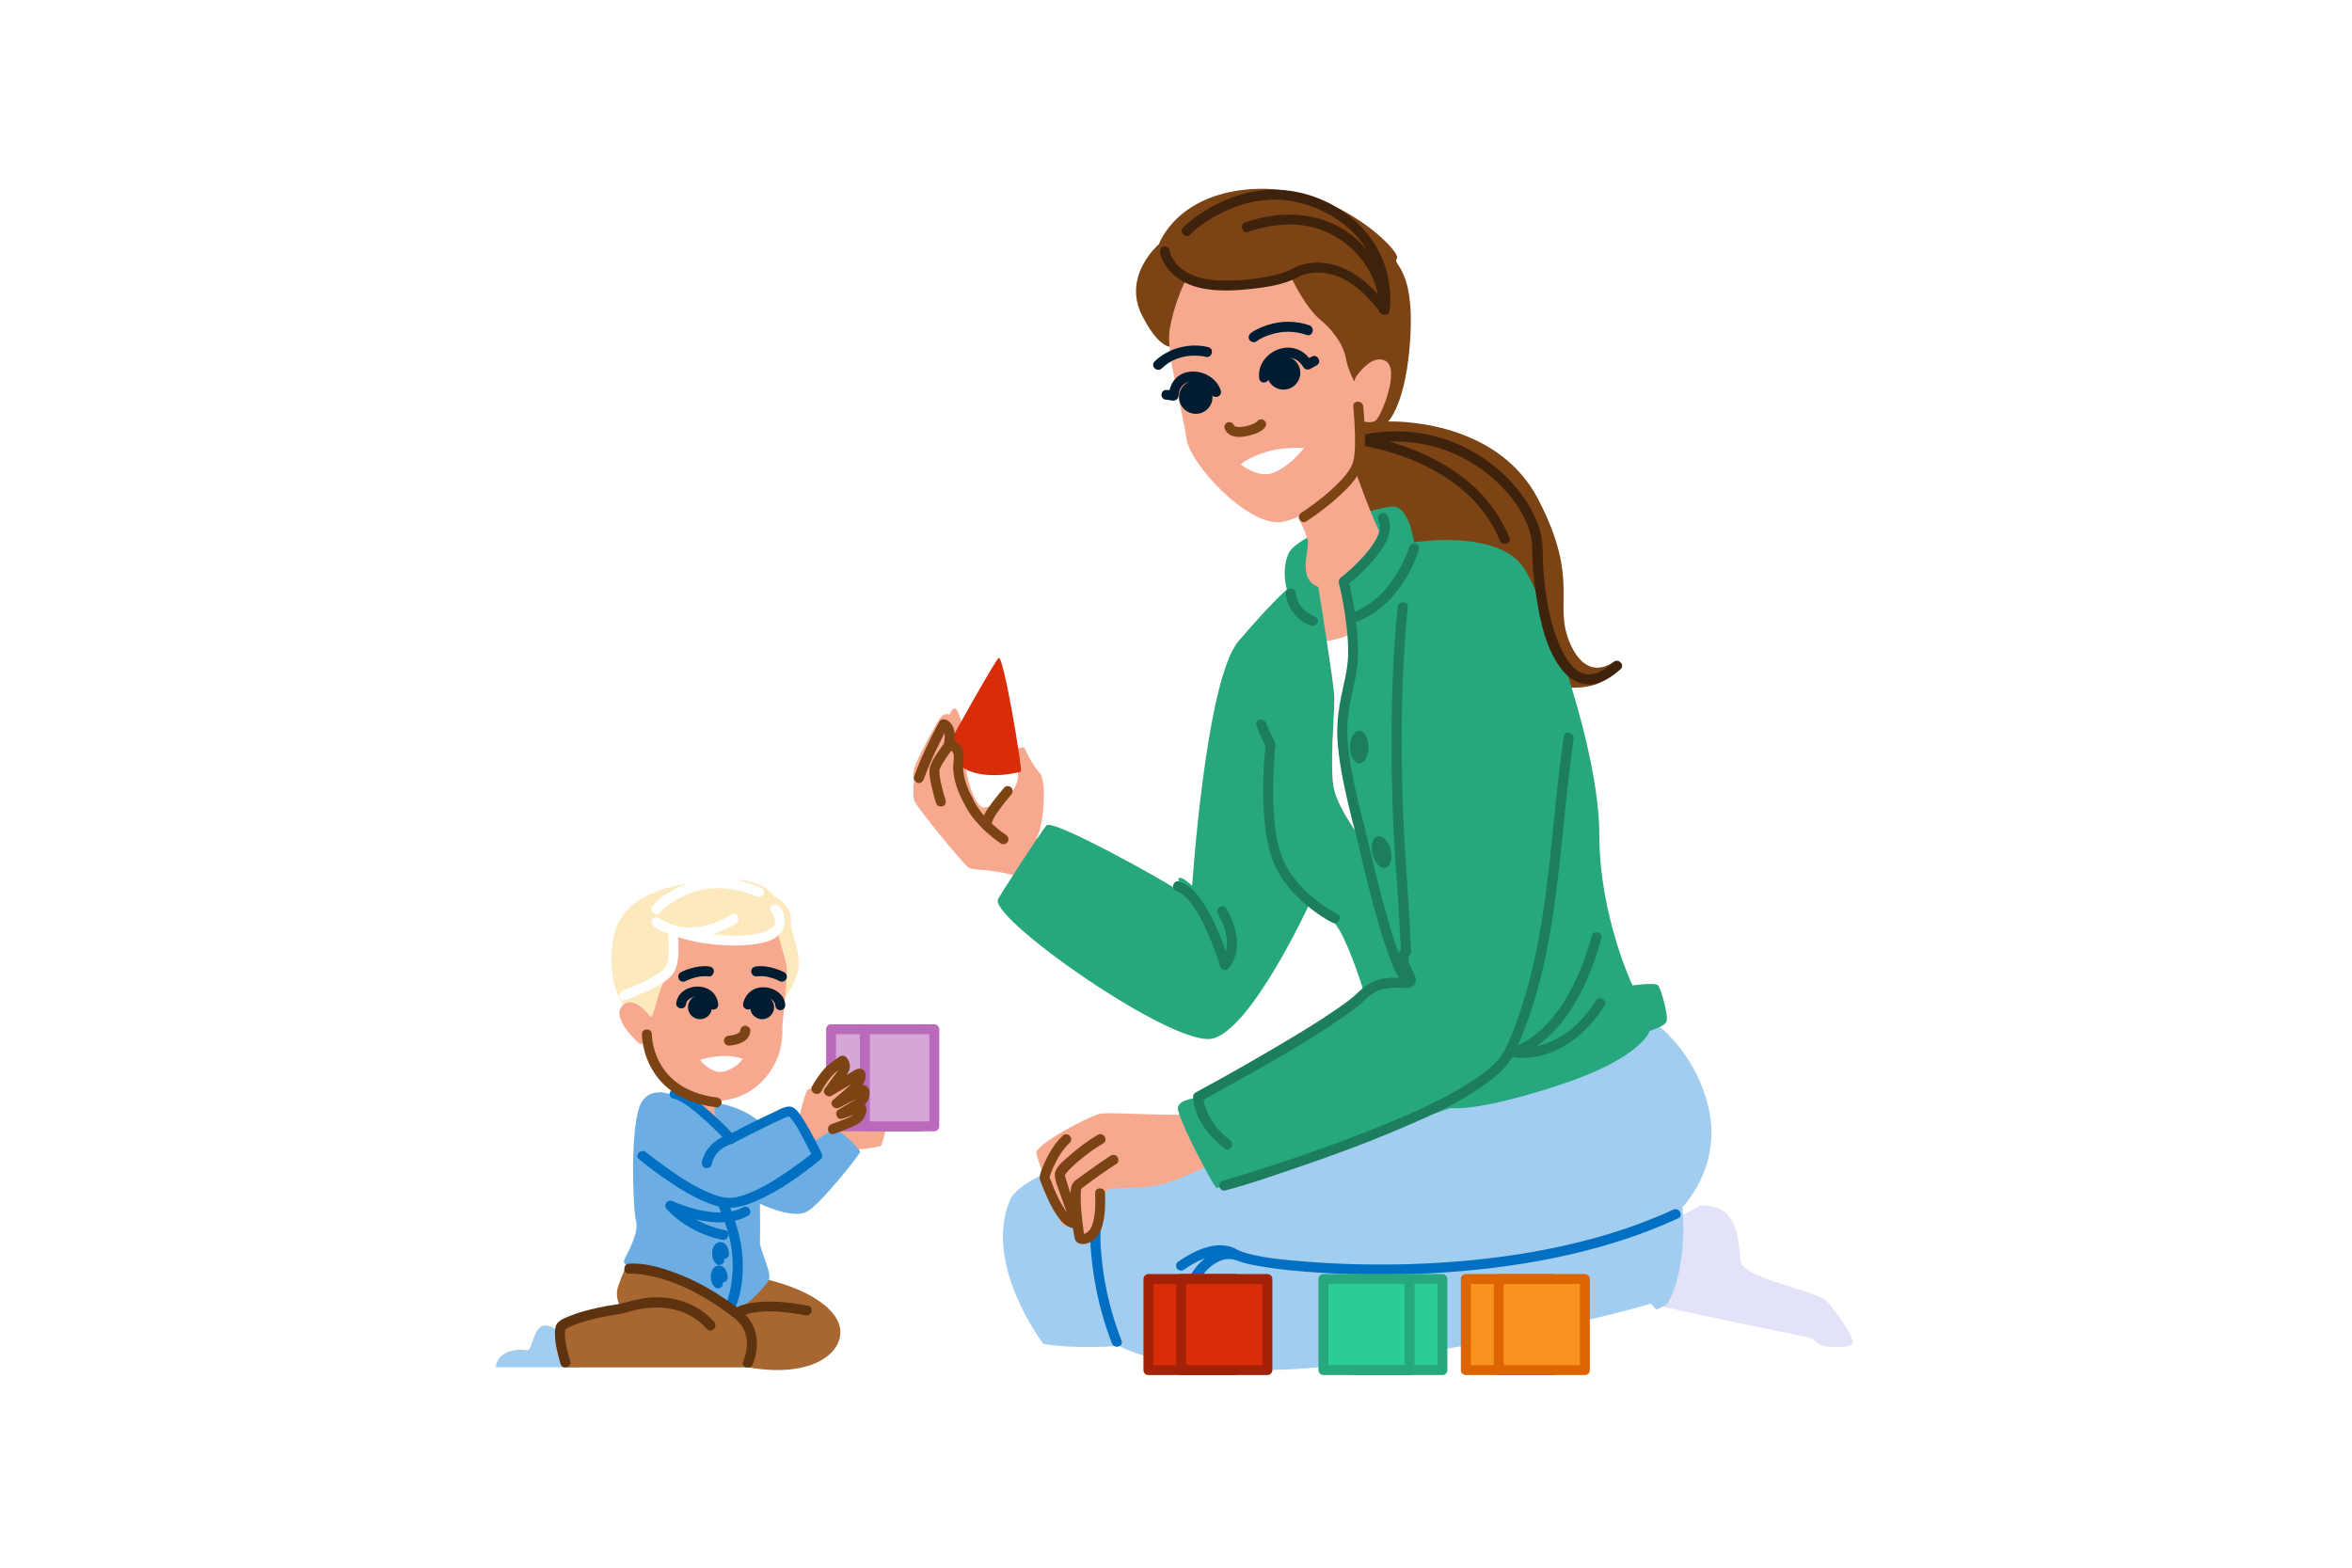 <svg xmlns="http://www.w3.org/2000/svg" xmlns:xlink="http://www.w3.org/1999/xlink" width="600" zoomAndPan="magnify" viewBox="0 0 450 300" height="400" preserveAspectRatio="xMidYMid meet" version="1.0"><defs><clipPath id="a3256ab1b5"><path d="M 94.762 253 L 112 253 L 112 262 L 94.762 262 Z M 94.762 253 " clip-rule="nonzero"/></clipPath></defs><rect x="-45" width="540" fill="#ffffff" y="-30" height="360" fill-opacity="1"/><rect x="-45" width="540" fill="#ffffff" y="-30" height="360" fill-opacity="1"/><path fill="#f7a98f" d="M 195.957 143.027 C 194.453 142.957 193.914 143.852 193.879 144.711 C 193.844 145.57 195.438 147.449 194.473 150.031 C 193.504 152.609 189.898 154.668 188.145 154.508 C 186.387 154.348 184.398 147.703 184.559 143.992 C 184.738 140.305 183.539 136.113 182.875 135.648 C 182.23 135.184 181.691 136.777 181.691 136.777 C 181.691 136.777 180.797 136.273 180.008 137.223 C 179.219 138.172 175.758 144.691 175.113 146.465 C 174.469 148.258 174.863 149.348 174.863 149.348 C 174.863 149.348 174.594 152.18 174.918 153.219 C 175.238 154.273 184.309 165.379 185.328 166.043 C 186.332 166.703 192.211 166.059 198.324 169.211 C 198.324 169.211 198.773 160.312 198.289 160.438 C 197.785 160.562 196.766 163.141 198.289 160.438 C 199.812 157.73 200.262 149.297 198.934 147.934 C 197.555 146.59 195.957 143.027 195.957 143.027 Z M 195.957 143.027 " fill-opacity="1" fill-rule="nonzero"/><path fill="#d92c09" d="M 183.34 146.195 C 187.121 149.777 194.973 147.828 195.332 147.664 C 195.691 147.504 192.07 125.691 191.102 125.906 C 190.547 126.031 181.711 142.023 181.711 142.023 C 181.711 142.023 182.41 142.078 183 143.332 C 183.59 144.586 183.34 146.195 183.34 146.195 Z M 183.34 146.195 " fill-opacity="1" fill-rule="nonzero"/><path fill="#e2e2f8" d="M 325.348 230.719 C 333.055 230.25 332.57 238.527 333.074 241.516 C 333.559 244.488 347.59 247.195 349.293 248.805 C 350.996 250.438 354.992 256.168 354.473 257.062 C 353.973 257.957 349.902 257.871 348.938 257.602 C 347.984 257.312 347.02 256.238 346.016 255.934 C 345.012 255.648 315.113 249.809 310.633 248.09 C 306.152 246.387 309.414 238.992 310.238 238.508 C 311.062 238.023 325.348 230.719 325.348 230.719 Z M 325.348 230.719 " fill-opacity="1" fill-rule="nonzero"/><path fill="#a1cdf0" d="M 199.633 257.188 C 206.516 258.262 214.098 257.547 214.098 257.547 C 214.098 257.547 221.805 262.098 240.156 262.188 C 246.234 262.223 253.477 261.773 262.008 260.504 C 263.977 260.199 265.914 259.91 267.797 259.605 C 270.09 259.25 272.312 258.871 274.445 258.516 C 285.559 256.617 294.609 254.734 301.402 253.16 C 310.832 250.992 315.848 249.469 315.848 249.469 C 315.848 249.469 316.566 250.293 316.801 250.527 C 317.031 250.758 318.934 249.578 318.934 249.578 C 323.074 242.824 321.906 230.969 321.906 230.969 C 321.906 230.969 329.258 223.625 327.016 212.59 C 324.758 201.578 316.816 195.883 316.816 195.883 L 316.102 195.883 C 316.102 195.883 291.797 203.707 291.312 204.172 C 290.848 204.656 198.449 217.32 193.234 229.66 C 188.02 242.02 199.633 257.188 199.633 257.188 Z M 199.633 257.188 " fill-opacity="1" fill-rule="nonzero"/><path fill="#f7a98f" d="M 234.926 221.098 C 234.926 221.098 227.09 225.434 222.414 226.617 C 217.734 227.797 213.164 226.848 211.805 227.852 C 210.441 228.855 211.086 231.703 210.496 233.887 C 209.902 236.07 208.234 237.613 207.824 237.324 C 207.41 237.02 205.637 233.781 205.637 233.781 C 205.637 233.781 203.738 234.906 203.379 234.602 C 203.02 234.301 198.574 222.281 198.27 220.688 C 197.965 219.094 208.523 213.449 210.602 213.109 C 212.68 212.754 226.07 213.754 227.27 213.109 C 228.453 212.465 237.289 209.027 237.289 209.027 Z M 234.926 221.098 " fill-opacity="1" fill-rule="nonzero"/><path fill="#7c4415" d="M 224.922 66.191 C 224.922 66.191 222.43 68.055 218.523 60.406 C 214.617 52.758 221.734 46.723 221.734 46.723 C 221.734 46.723 225.211 36.676 240.5 36.137 C 255.805 35.598 268.242 48.227 267.277 49.461 C 266.289 50.699 270.574 51.145 269.855 64.219 C 269.141 77.277 265.59 80.664 265.59 80.664 C 265.59 80.664 286.113 79.766 294.285 95.527 C 302.477 111.289 297.012 115.551 300.453 123.254 C 303.895 130.957 308.984 126.461 308.984 126.461 C 308.984 126.461 309.449 134.285 293.676 130.613 C 277.906 126.941 260.359 106.793 257.742 97.676 C 255.125 88.562 261.898 83.797 261.828 83.867 C 261.773 83.941 224.922 66.191 224.922 66.191 Z M 224.922 66.191 " fill-opacity="1" fill-rule="nonzero"/><path fill="#27a77e" d="M 312.355 188.574 C 312.355 188.574 316.711 187.945 317.246 188.574 C 317.785 189.199 319.289 194.52 318.844 195.504 C 318.395 196.488 315.633 197.277 315.633 197.277 C 315.633 197.277 314.219 202.438 298.211 207.684 C 282.207 212.934 277.492 212.035 277.492 212.035 C 277.492 212.035 233.312 227.672 232.719 227.312 C 232.129 226.957 224.996 213.449 225.352 211.91 C 225.711 210.371 228.793 210.137 228.793 210.137 C 228.793 210.137 262.008 193.301 260.699 189.039 C 259.391 184.777 256.434 176.949 254.891 176.359 C 253.352 175.766 250.5 173.047 250.5 173.047 C 250.5 173.047 239.352 197.223 231.879 198.766 C 224.402 200.305 190.223 176.395 190.887 172.238 C 190.957 171.773 199.023 159.379 200.207 157.965 C 201.391 156.551 223.633 169.07 224.816 170.02 C 226 170.969 226.609 171.254 226.375 170.43 C 226.141 169.605 225.066 168.246 225.656 167.996 C 226.25 167.762 228.094 169.516 228.094 169.516 C 228.094 169.516 230.695 130.043 236.969 122.68 C 243.258 115.336 246.215 112.777 246.215 112.777 C 246.215 112.777 245.086 109.355 246.52 105.918 C 247.938 102.477 264.551 96.191 267.152 97.031 C 269.77 97.855 270.539 103.785 270.539 103.785 C 270.539 103.785 286.957 101.117 291.707 108.941 C 296.457 116.77 305.992 144.012 305.992 159.664 C 305.992 175.32 312.355 188.574 312.355 188.574 Z M 312.355 188.574 " fill-opacity="1" fill-rule="nonzero"/><path fill="#f7a98f" d="M 250.266 103.965 C 250.176 106.273 248.492 110.895 252.219 112.309 C 252.219 112.309 253.062 117.434 253.852 122.664 C 254.551 127.23 255.23 131.867 255.285 133.211 C 255.41 136.059 254.266 147.344 255.285 151.246 C 256.289 155.098 260.18 160.238 260.305 160.398 C 260.215 160.113 256.398 147.094 256.574 140.77 C 256.754 134.375 258.707 127.785 258.707 123.254 C 258.707 122.625 258.672 121.945 258.602 121.246 C 258.207 116.789 256.738 111.184 256.738 111.184 C 261.629 108.691 264.93 102.121 264.211 102.031 C 263.496 101.941 258.352 87.539 258.352 87.539 L 243.941 91.355 C 243.957 91.336 250.375 101.652 250.266 103.965 Z M 250.266 103.965 " fill-opacity="1" fill-rule="nonzero"/><path fill="#ffffff" d="M 255.305 151.246 C 256.309 155.098 260.195 160.238 260.32 160.398 C 260.23 160.113 256.414 147.094 256.594 140.77 C 256.773 134.375 258.727 127.785 258.727 123.254 C 258.727 122.625 258.691 121.945 258.621 121.246 C 257.293 121.945 255.535 122.395 253.871 122.68 C 254.57 127.246 255.25 131.887 255.305 133.23 C 255.43 136.043 254.281 147.324 255.305 151.246 Z M 255.305 151.246 " fill-opacity="1" fill-rule="nonzero"/><path fill="#1d7d5f" d="M 261.828 142.973 C 261.828 143.387 261.781 143.785 261.691 144.164 C 261.602 144.547 261.473 144.883 261.309 145.176 C 261.141 145.469 260.949 145.695 260.73 145.852 C 260.516 146.012 260.289 146.09 260.055 146.09 C 259.816 146.09 259.59 146.012 259.375 145.852 C 259.156 145.695 258.965 145.469 258.797 145.176 C 258.633 144.883 258.504 144.547 258.414 144.164 C 258.324 143.785 258.277 143.387 258.277 142.973 C 258.277 142.559 258.324 142.164 258.414 141.781 C 258.504 141.398 258.633 141.062 258.797 140.77 C 258.965 140.477 259.156 140.254 259.375 140.094 C 259.59 139.938 259.816 139.855 260.055 139.855 C 260.289 139.855 260.516 139.938 260.73 140.094 C 260.949 140.254 261.141 140.477 261.309 140.77 C 261.473 141.062 261.602 141.398 261.691 141.781 C 261.781 142.164 261.828 142.559 261.828 142.973 Z M 261.828 142.973 " fill-opacity="1" fill-rule="nonzero"/><path fill="#1d7d5f" d="M 262.617 163.5 C 263.047 165.164 264.176 166.312 265.125 166.059 C 266.074 165.809 266.488 164.27 266.059 162.602 C 265.629 160.938 264.5 159.793 263.547 160.043 C 262.598 160.293 262.188 161.852 262.617 163.5 Z M 262.617 163.5 " fill-opacity="1" fill-rule="nonzero"/><path fill="#f7a98f" d="M 259.355 72.227 C 259.355 72.227 262.383 67.516 265.145 69.109 C 267.902 70.703 264.246 79.766 263.191 80.484 C 262.113 81.199 260.43 80.484 260.43 80.484 C 260.43 80.484 259.391 87.574 259.355 88.828 C 259.316 90.082 251.484 99.004 245.16 99.898 C 238.848 100.793 227.594 88.828 226.984 83.867 C 226.355 78.891 223.078 67.785 223.777 63.164 C 224.492 58.543 226.715 53.562 226.984 53.562 C 227.254 53.562 232.324 56.41 246.824 52.668 C 246.824 52.668 249.586 58.703 252.613 61.195 C 255.645 63.684 257.238 66.711 257.508 68.574 C 257.777 70.434 259.102 73.016 259.102 73.016 Z M 259.355 72.227 " fill-opacity="1" fill-rule="nonzero"/><path fill="#ffffff" d="M 249.477 85.73 C 241.465 85.285 237.379 88.848 237.379 88.848 C 237.379 88.848 240.84 91.785 243.957 90.352 C 247.078 88.938 249.477 85.73 249.477 85.73 Z M 249.477 85.73 " fill-opacity="1" fill-rule="nonzero"/><path fill="#001c31" d="M 248.777 71.348 C 248.777 71.773 248.699 72.184 248.535 72.574 C 248.371 72.969 248.141 73.316 247.84 73.617 C 247.539 73.918 247.191 74.148 246.797 74.312 C 246.406 74.473 245.996 74.555 245.57 74.555 C 245.145 74.555 244.734 74.473 244.344 74.312 C 243.949 74.148 243.602 73.918 243.301 73.617 C 243 73.316 242.77 72.969 242.605 72.574 C 242.445 72.184 242.363 71.773 242.363 71.348 C 242.363 70.922 242.445 70.516 242.605 70.121 C 242.77 69.73 243 69.383 243.301 69.082 C 243.602 68.781 243.949 68.551 244.344 68.387 C 244.734 68.223 245.145 68.145 245.57 68.145 C 245.996 68.145 246.406 68.223 246.797 68.387 C 247.191 68.551 247.539 68.781 247.84 69.082 C 248.141 69.383 248.371 69.73 248.535 70.121 C 248.699 70.516 248.777 70.922 248.777 71.348 Z M 248.777 71.348 " fill-opacity="1" fill-rule="nonzero"/><path fill="#001c31" d="M 231.664 74.59 C 232.434 76.184 231.77 78.102 230.191 78.871 C 228.613 79.641 226.68 78.98 225.91 77.402 C 225.137 75.809 225.785 73.891 227.379 73.121 C 228.973 72.336 230.891 72.996 231.664 74.59 Z M 231.664 74.59 " fill-opacity="1" fill-rule="nonzero"/><path fill="#016fc2" d="M 210.566 235.41 C 210.457 237.488 210.656 239.602 210.871 241.66 C 211.445 246.766 212.719 251.781 214.582 256.562 C 215.027 257.707 213.184 258.211 212.734 257.062 C 210.836 252.172 209.582 247.051 208.973 241.84 C 208.719 239.707 208.523 237.523 208.629 235.391 C 208.719 234.191 210.621 234.191 210.566 235.41 Z M 210.566 235.41 " fill-opacity="1" fill-rule="nonzero"/><path fill="#3e220b" d="M 223.777 48.332 C 223.828 48.117 223.828 48.031 223.812 48.156 C 223.793 48.316 223.758 47.887 223.793 48.047 C 223.828 48.172 223.848 48.316 223.902 48.441 C 224.043 48.906 224.043 48.906 224.332 49.41 C 224.941 50.5 225.855 51.398 227.004 52.078 C 228.918 53.207 231.18 53.598 233.363 53.672 C 236.18 53.742 239.082 53.547 241.859 53.062 C 243.367 52.812 244.836 52.453 246.27 51.914 C 246.555 51.809 246.34 51.898 246.664 51.754 C 246.789 51.699 246.914 51.629 247.039 51.559 C 247.113 51.523 247.203 51.469 247.273 51.414 C 248.887 50.52 250.84 50.16 252.668 50.27 C 258.207 50.574 262.543 54.621 265.719 58.828 C 265.145 58.902 264.551 58.973 263.977 59.062 C 264.016 58.848 263.961 59.367 263.996 58.953 C 264.031 58.633 264.051 58.309 264.066 57.988 C 264.105 56.914 264.066 55.82 263.926 54.746 C 263.496 51.504 262.148 48.246 260 45.699 C 256.703 41.777 251.719 39.18 246.684 38.41 C 242.219 37.75 237.629 38.734 233.633 40.777 C 231.465 41.887 229.402 43.195 227.719 44.879 C 226.859 45.754 225.496 44.395 226.375 43.535 C 227.934 41.977 229.852 40.688 231.75 39.629 C 235.84 37.336 240.535 36.047 245.23 36.352 C 254.746 36.996 263.781 43.695 265.609 53.277 C 266.004 55.32 266.164 57.484 265.824 59.547 C 265.68 60.461 264.516 60.352 264.086 59.777 C 261.344 56.145 257.453 52.398 252.633 52.168 C 251.395 52.113 250.391 52.238 249.227 52.633 C 249.102 52.668 248.707 52.828 248.777 52.793 C 248.887 52.758 248.562 52.902 248.473 52.938 C 248.402 52.973 248.312 53.027 248.242 53.062 C 246.164 54.207 243.742 54.711 241.43 55.031 C 238.508 55.445 235.48 55.715 232.539 55.516 C 230.301 55.355 228.023 54.871 226.07 53.707 C 224.691 52.883 223.473 51.738 222.699 50.32 C 222.324 49.66 221.805 48.637 221.984 47.832 C 222.215 46.633 224.043 47.133 223.777 48.332 Z M 223.777 48.332 " fill-opacity="1" fill-rule="nonzero"/><path fill="#3e220b" d="M 238.277 42.531 C 243.727 40.703 249.676 40.398 254.98 42.801 C 259.121 44.68 262.492 48.156 264.301 52.328 C 265.25 54.531 265.805 56.879 265.789 59.277 C 265.789 60.512 263.871 60.512 263.891 59.277 C 263.926 50.715 256.629 43.641 248.277 43.016 C 245.031 42.766 241.844 43.336 238.777 44.375 C 237.629 44.77 237.129 42.926 238.277 42.531 Z M 238.277 42.531 " fill-opacity="1" fill-rule="nonzero"/><path fill="#3e220b" d="M 310.059 128.055 C 308.34 129.594 306.152 131.082 303.75 130.973 C 301.816 130.883 300.164 129.773 298.965 128.305 C 295.883 124.508 294.734 119.172 293.98 114.441 C 293.59 112.023 293.32 109.57 293.211 107.117 C 293.121 105.199 293.23 103.5 292.676 101.688 C 291.133 96.691 287.207 92.395 282.996 89.473 C 276.434 84.926 268.371 83.438 260.59 85.211 C 260.5 84.586 260.43 83.957 260.34 83.332 C 263.012 83.652 265.645 84.371 268.172 85.246 C 273.496 87.055 278.605 89.797 282.656 93.754 C 285.324 96.371 287.406 99.488 288.801 102.941 C 289.27 104.09 287.422 104.574 286.957 103.445 C 282.961 93.523 272.727 87.918 262.723 85.695 C 262.098 85.551 261.449 85.426 260.824 85.32 C 260.645 85.285 260.484 85.266 260.305 85.23 C 260 85.176 260.395 85.246 260.34 85.23 C 259.355 85.105 258.941 83.617 260.09 83.348 C 267.188 81.719 274.57 82.562 281.023 86 C 286.023 88.668 290.504 92.824 293.156 97.875 C 294.16 99.789 294.949 101.906 295.094 104.09 C 295.219 106.078 295.164 108.066 295.363 110.07 C 295.828 114.926 296.688 120.082 298.859 124.488 C 299.34 125.473 299.914 126.461 300.648 127.285 C 301.277 128 302.031 128.609 302.836 128.859 C 303.715 129.129 304.469 129.109 305.398 128.824 C 306.672 128.41 307.785 127.57 308.75 126.691 C 309.613 125.887 310.973 127.23 310.059 128.055 Z M 310.059 128.055 " fill-opacity="1" fill-rule="nonzero"/><path fill="#7c4415" d="M 260.824 77.777 C 261.074 80.34 261.219 82.918 261.145 85.5 C 261.094 87.055 260.984 88.633 260.285 90.031 C 259.406 91.805 257.957 93.309 256.523 94.652 C 254.496 96.551 252.258 98.25 249.945 99.773 C 248.922 100.453 247.953 98.805 248.977 98.125 C 250.91 96.855 252.777 95.457 254.496 93.918 C 255.949 92.609 257.438 91.176 258.422 89.473 C 259.102 88.273 259.176 86.949 259.23 85.586 C 259.281 83.977 259.23 82.348 259.141 80.734 C 259.086 79.75 259.012 78.766 258.926 77.777 C 258.797 76.543 260.715 76.562 260.824 77.777 Z M 260.824 77.777 " fill-opacity="1" fill-rule="nonzero"/><path fill="#7c4415" d="M 242.113 81.664 C 241.539 82.543 240.336 82.973 239.387 83.242 C 238.293 83.562 236.949 83.797 235.82 83.422 C 235.102 83.188 234.547 82.703 234.297 81.969 C 234.137 81.504 234.477 80.914 234.961 80.805 C 235.48 80.68 235.965 80.969 236.125 81.469 C 236.18 81.613 235.98 81.254 236.125 81.449 C 236.145 81.469 236.16 81.504 236.18 81.523 C 236.234 81.594 236.215 81.574 236.105 81.434 C 236.125 81.434 236.234 81.539 236.234 81.559 C 236.215 81.449 236.035 81.434 236.18 81.504 C 236.234 81.539 236.285 81.559 236.34 81.594 C 236.465 81.664 236.09 81.523 236.34 81.594 C 236.449 81.629 236.574 81.648 236.68 81.684 C 236.934 81.738 236.52 81.684 236.699 81.684 C 236.77 81.684 236.844 81.703 236.934 81.703 C 237.074 81.703 237.199 81.703 237.344 81.703 C 237.434 81.703 237.773 81.613 237.848 81.664 C 237.703 81.684 237.668 81.684 237.773 81.664 C 237.809 81.664 237.863 81.648 237.898 81.648 C 237.973 81.629 238.043 81.629 238.113 81.613 C 238.438 81.559 238.742 81.469 239.047 81.379 C 239.191 81.324 239.332 81.289 239.477 81.234 C 239.547 81.199 239.621 81.184 239.691 81.145 C 239.871 81.074 239.496 81.234 239.691 81.145 C 239.926 81.039 240.141 80.93 240.355 80.789 C 240.391 80.754 240.426 80.734 240.48 80.699 C 240.605 80.609 240.285 80.879 240.426 80.734 C 240.461 80.699 240.48 80.664 240.516 80.645 C 240.625 80.555 240.355 80.879 240.461 80.715 C 240.73 80.305 241.324 80.09 241.77 80.375 C 242.184 80.625 242.398 81.219 242.113 81.664 Z M 242.113 81.664 " fill-opacity="1" fill-rule="nonzero"/><path fill="#001c31" d="M 240.945 72.512 C 240.285 68.664 244.656 65.457 248.223 66.852 C 249.426 67.32 250.355 68.195 251.02 69.289 C 250.59 69.184 250.141 69.055 249.711 68.949 C 250.125 68.715 250.535 68.484 250.965 68.25 C 252.043 67.641 252.992 69.289 251.934 69.898 C 251.52 70.133 251.109 70.363 250.68 70.598 C 250.215 70.848 249.656 70.703 249.371 70.258 C 249.082 69.809 248.762 69.398 248.332 69.074 C 248.027 68.84 247.668 68.664 247.273 68.555 C 247.184 68.535 247.078 68.5 246.988 68.484 C 246.914 68.465 246.859 68.465 246.789 68.449 C 246.879 68.465 246.859 68.465 246.754 68.449 C 246.52 68.43 246.305 68.43 246.074 68.449 C 246 68.449 245.84 68.465 245.605 68.535 C 245.391 68.59 245.176 68.664 244.961 68.734 C 244.906 68.75 244.906 68.75 244.961 68.734 C 244.906 68.75 244.855 68.789 244.781 68.824 C 244.691 68.859 244.602 68.914 244.531 68.969 C 244.422 69.039 244.316 69.094 244.207 69.164 C 244.207 69.164 243.977 69.344 244.102 69.234 C 243.922 69.359 243.762 69.523 243.617 69.684 C 243.547 69.754 243.473 69.844 243.402 69.934 C 243.367 69.988 243.367 69.988 243.402 69.918 C 243.367 69.969 243.332 70.023 243.293 70.059 C 243.168 70.238 243.062 70.418 242.973 70.613 C 242.883 70.812 242.988 70.523 242.918 70.723 C 242.883 70.828 242.848 70.953 242.812 71.062 C 242.793 71.152 242.773 71.242 242.758 71.332 C 242.738 71.438 242.738 71.457 242.758 71.348 C 242.758 71.402 242.738 71.473 242.738 71.527 C 242.738 71.617 242.738 71.707 242.738 71.797 C 242.738 71.852 242.738 71.922 242.758 71.977 C 242.738 71.867 242.738 71.887 242.758 71.992 C 242.848 72.496 242.613 73.016 242.094 73.156 C 241.645 73.32 241.02 73.031 240.945 72.512 Z M 240.945 72.512 " fill-opacity="1" fill-rule="nonzero"/><path fill="#001c31" d="M 249.996 64.094 C 247.738 63.309 245.375 63.289 243.098 64.023 C 242.129 64.328 241.199 64.723 240.336 65.348 C 239.926 65.652 239.281 65.422 239.027 65.008 C 238.742 64.523 238.957 64.004 239.371 63.699 C 240.355 62.984 241.555 62.5 242.703 62.145 C 245.25 61.355 247.992 61.371 250.5 62.25 C 251.664 62.664 251.164 64.508 249.996 64.094 Z M 249.996 64.094 " fill-opacity="1" fill-rule="nonzero"/><path fill="#001c31" d="M 231.715 75.289 C 231.68 75.184 231.645 75.074 231.609 74.969 C 231.699 75.164 231.555 74.859 231.535 74.824 C 231.484 74.734 231.43 74.625 231.375 74.535 C 231.34 74.484 231.32 74.449 231.285 74.395 C 231.359 74.484 231.359 74.484 231.285 74.395 C 231.141 74.215 230.98 74.07 230.82 73.93 C 230.785 73.891 230.605 73.75 230.75 73.875 C 230.66 73.801 230.57 73.75 230.48 73.676 C 230.012 73.371 229.887 73.32 229.422 73.176 C 229.242 73.121 229.047 73.086 228.848 73.031 C 228.742 73.016 228.742 73.016 228.848 73.031 C 228.793 73.031 228.742 73.016 228.688 73.016 C 228.578 73.016 228.473 72.996 228.363 72.996 C 228.258 72.996 228.148 72.996 228.043 72.996 C 228.004 72.996 227.648 73.031 227.898 72.996 C 227.719 73.031 227.523 73.07 227.344 73.121 C 227.234 73.156 227.145 73.195 227.039 73.23 C 227.254 73.141 226.949 73.285 226.895 73.301 C 226.805 73.355 226.715 73.41 226.625 73.461 C 226.59 73.5 226.535 73.516 226.5 73.551 C 226.59 73.48 226.59 73.48 226.5 73.551 C 226.355 73.676 226.215 73.82 226.09 73.965 C 226.215 73.801 226 74.09 225.98 74.125 C 225.91 74.234 225.855 74.32 225.801 74.43 C 225.656 74.699 225.516 75.344 225.48 75.738 C 225.426 76.418 224.906 76.738 224.277 76.652 C 223.828 76.578 223.363 76.523 222.914 76.453 C 222.414 76.383 222.125 75.738 222.254 75.289 C 222.395 74.734 222.914 74.555 223.418 74.625 C 223.867 74.699 224.332 74.75 224.781 74.824 C 224.387 75.129 223.973 75.434 223.578 75.738 C 223.738 73.715 224.781 71.887 226.824 71.297 C 228.473 70.812 230.391 71.223 231.75 72.246 C 232.613 72.891 233.258 73.75 233.578 74.77 C 233.922 75.953 232.074 76.453 231.715 75.289 Z M 231.715 75.289 " fill-opacity="1" fill-rule="nonzero"/><path fill="#001c31" d="M 220.906 69.164 C 223.523 66.621 227.629 65.527 231.195 66.441 C 232.379 66.746 231.879 68.59 230.695 68.285 C 230.621 68.27 230.551 68.25 230.461 68.234 C 230.371 68.215 230.281 68.195 230.191 68.18 C 230.137 68.16 230.066 68.16 230.012 68.145 C 229.832 68.105 230.246 68.16 230.031 68.145 C 229.312 68.07 228.578 68.035 227.863 68.07 C 226.965 68.125 226.051 68.32 225.137 68.664 C 224.062 69.055 223.113 69.699 222.289 70.488 C 221.375 71.367 220.012 70.023 220.906 69.164 Z M 220.906 69.164 " fill-opacity="1" fill-rule="nonzero"/><path fill="#1d7d5f" d="M 265.414 98.609 C 267.043 101.602 264.641 104.984 262.742 107.207 C 261.273 108.941 259.57 110.555 257.758 111.953 C 257.848 111.648 257.922 111.324 258.012 111.02 C 258.547 113.258 258.961 115.535 259.281 117.809 C 259.785 121.426 260.105 125.062 259.496 128.699 C 258.977 131.816 258.047 134.859 257.832 138.031 C 257.543 142.328 258.402 146.625 259.266 150.816 C 260 154.348 261.004 157.785 261.809 161.277 C 262.758 165.434 263.762 169.57 264.891 173.672 C 265.629 176.359 266.398 179.047 267.328 181.66 C 267.688 182.68 268.066 183.703 268.512 184.652 C 268.691 185.027 268.891 185.422 269.105 185.781 C 269.195 185.922 269.285 186.047 269.355 186.191 C 269.375 186.227 269.535 186.426 269.375 186.227 C 269.426 186.297 269.48 186.352 269.535 186.426 C 270.359 187.336 269.016 188.68 268.191 187.766 C 267.078 186.551 266.488 184.848 265.914 183.363 C 265.055 181.105 264.355 178.812 263.691 176.5 C 262.402 172.023 261.273 167.512 260.23 162.98 C 259.57 160.078 258.746 157.23 258.062 154.328 C 257.094 150.156 256.164 145.875 255.895 141.594 C 255.68 138.082 256.254 134.699 257.023 131.297 C 257.402 129.648 257.758 127.98 257.883 126.297 C 258.047 124.168 257.867 122 257.633 119.867 C 257.312 117.074 256.844 114.297 256.164 111.559 C 256.094 111.254 256.145 110.84 256.414 110.625 C 258.012 109.391 259.496 107.992 260.84 106.508 C 261.863 105.379 262.797 104.18 263.477 102.816 C 263.961 101.832 264.32 100.613 263.762 99.594 C 263.172 98.5 264.82 97.535 265.414 98.609 Z M 265.414 98.609 " fill-opacity="1" fill-rule="nonzero"/><path fill="#1d7d5f" d="M 269.336 116.195 C 268.027 129.559 267.938 143.043 268.477 156.441 C 268.691 161.762 269.141 167.047 269.445 172.363 C 269.625 175.625 269.805 178.883 269.984 182.145 C 270 182.465 269.785 182.805 269.516 182.969 C 269.41 183.039 269.75 182.805 269.625 182.879 C 269.445 182.984 269.641 182.824 269.59 182.895 C 269.48 183.094 269.59 182.844 269.535 183.004 C 269.48 183.184 269.48 183.219 269.48 183.504 C 269.535 184.777 270.395 185.742 270.77 186.906 C 271.039 187.75 270.789 188.629 269.895 188.93 C 269.195 189.164 268.387 189.039 267.672 189.02 C 266.523 188.984 265.375 189.039 264.266 189.363 C 262.957 189.754 261.973 190.543 261.004 191.477 C 259.965 192.461 258.797 193.32 257.633 194.145 C 250.715 199.07 243.203 203.223 235.801 207.379 C 233.777 208.508 231.75 209.652 229.707 210.746 C 229.871 210.477 230.031 210.191 230.176 209.922 C 230.176 209.996 230.176 210.082 230.191 210.137 C 230.156 210.066 230.176 209.996 230.211 210.191 C 230.227 210.301 230.246 210.406 230.266 210.516 C 230.406 211.23 230.621 211.93 230.891 212.59 C 231.805 214.832 233.418 216.746 235.336 218.16 C 236.305 218.879 235.355 220.543 234.367 219.809 C 231.285 217.516 228.488 213.898 228.258 209.906 C 228.238 209.582 228.453 209.242 228.723 209.082 C 234.082 206.18 239.387 203.172 244.641 200.07 C 248.367 197.867 252.078 195.629 255.645 193.176 C 256.879 192.336 258.047 191.512 259.156 190.543 C 259.91 189.883 260.574 189.148 261.414 188.59 C 262.582 187.805 263.926 187.355 265.305 187.176 C 266.453 187.031 267.562 187.105 268.711 187.121 C 268.801 187.121 269.32 187.105 269.141 187.121 C 269.16 187.121 269.285 187.086 269.285 187.086 C 269.285 187.031 269.016 187.32 269.016 187.32 C 268.871 187.535 269.016 187.641 268.906 187.426 C 268.781 187.195 268.676 186.945 268.566 186.711 C 267.887 185.367 266.633 182.359 268.512 181.301 C 268.352 181.57 268.191 181.855 268.047 182.125 C 267.797 177.738 267.617 173.348 267.277 168.961 C 266.523 159.449 266.199 149.887 266.254 140.359 C 266.289 132.297 266.613 124.223 267.402 116.195 C 267.547 114.98 269.465 114.98 269.336 116.195 Z M 269.336 116.195 " fill-opacity="1" fill-rule="nonzero"/><path fill="#1d7d5f" d="M 301.078 141.414 C 299.18 154.438 298.625 167.652 296.188 180.602 C 295.004 186.836 293.371 193.016 290.898 198.871 C 290.199 200.539 289.539 202.258 288.406 203.672 C 287.691 204.566 286.848 205.375 285.953 206.09 C 280.664 210.441 274.125 213.324 267.867 215.996 C 260.879 218.969 253.727 221.582 246.504 224 C 242.594 225.309 238.652 226.723 234.637 227.742 C 234.582 227.762 234.512 227.781 234.457 227.797 C 233.273 228.137 232.773 226.293 233.957 225.953 C 237.184 225.02 240.371 224 243.562 222.961 C 250.48 220.703 257.348 218.27 264.086 215.512 C 270.574 212.879 277.207 210.012 282.961 205.965 C 284.77 204.691 286.668 203.152 287.672 201.324 C 289.035 198.801 290.039 196.008 290.934 193.301 C 291.938 190.312 292.762 187.285 293.461 184.203 C 296.312 171.559 296.941 158.574 298.555 145.75 C 298.75 144.137 298.965 142.527 299.199 140.914 C 299.414 139.695 301.258 140.215 301.078 141.414 Z M 301.078 141.414 " fill-opacity="1" fill-rule="nonzero"/><path fill="#1d7d5f" d="M 271.469 105.164 C 270.18 109.355 267.547 113.547 264.156 116.324 C 262.598 117.594 260.859 118.598 258.926 119.207 C 257.758 119.582 257.258 117.738 258.422 117.359 C 261.398 116.41 263.871 114.352 265.77 111.918 C 266.578 110.879 267.293 109.73 267.922 108.586 C 268.191 108.102 268.441 107.602 268.676 107.082 C 268.891 106.613 269.031 106.293 269.176 105.953 C 269.355 105.523 269.516 105.094 269.641 104.664 C 269.984 103.5 271.828 104 271.469 105.164 Z M 271.469 105.164 " fill-opacity="1" fill-rule="nonzero"/><path fill="#1d7d5f" d="M 242.219 138.352 C 242.703 139.625 243.348 140.805 243.902 142.043 C 244.137 142.562 243.957 143.188 243.922 143.742 C 243.652 146.699 243.547 149.672 243.598 152.645 C 243.672 156.406 243.922 160.383 245.266 163.945 C 246.43 167.062 248.707 169.68 251.234 171.793 C 252.652 172.973 254.211 174.082 255.859 174.891 C 256.953 175.426 256.004 177.074 254.891 176.539 C 253.438 175.82 252.078 174.855 250.785 173.867 C 248.188 171.844 245.84 169.375 244.316 166.438 C 242.508 162.961 242.023 158.914 241.789 155.043 C 241.594 151.641 241.664 148.203 241.934 144.801 C 241.969 144.281 242.023 143.742 242.074 143.223 C 242.094 143.098 242.059 142.633 242.148 142.527 C 242.039 142.633 242.453 143.188 242.184 142.828 C 242.023 142.613 241.914 142.328 241.789 142.078 C 241.27 141.02 240.82 139.945 240.391 138.836 C 239.941 137.727 241.789 137.223 242.219 138.352 Z M 242.219 138.352 " fill-opacity="1" fill-rule="nonzero"/><path fill="#1d7d5f" d="M 225.621 168.691 C 228.293 169.551 230.031 172.328 231.305 174.641 C 232.703 177.164 233.797 179.867 234.727 182.59 C 234.941 183.199 235.141 183.809 235.32 184.418 C 234.781 184.273 234.262 184.133 233.723 184.008 C 233.652 184.078 233.598 184.223 233.707 184.008 C 233.812 183.828 233.922 183.664 234.012 183.488 C 234.297 182.949 234.492 182.375 234.621 181.715 C 235.102 179.312 234.207 176.879 232.988 174.855 C 232.359 173.797 234.012 172.848 234.637 173.887 C 236.629 177.184 237.773 182.07 235.051 185.348 C 234.566 185.922 233.652 185.562 233.453 184.938 C 233.008 183.434 232.469 181.965 231.895 180.512 C 230.836 177.863 229.617 175.141 227.879 172.867 C 227.164 171.918 226.195 170.895 225.102 170.539 C 223.938 170.16 224.438 168.316 225.621 168.691 Z M 225.621 168.691 " fill-opacity="1" fill-rule="nonzero"/><path fill="#1d7d5f" d="M 306.387 179.582 C 304.738 185.547 302.316 191.477 298.285 196.238 C 296.312 198.566 293.855 200.645 290.988 201.793 C 290.543 201.969 290.059 202.168 289.574 202.238 C 289.574 201.629 289.574 201.02 289.574 200.395 C 289.645 200.414 289.754 200.449 289.824 200.43 C 289.984 200.43 289.664 200.414 289.734 200.414 C 289.789 200.414 289.859 200.43 289.914 200.43 C 290.059 200.449 290.184 200.449 290.324 200.465 C 291.188 200.52 292.066 200.5 292.906 200.395 C 295.633 200.035 298.301 198.816 300.469 197.082 C 302.406 195.523 304 193.59 305.328 191.492 C 305.973 190.453 307.641 191.422 306.977 192.461 C 303.43 198.082 297.586 202.723 290.629 202.418 C 290.109 202.398 289.59 202.348 289.09 202.238 C 288.211 202.043 288.156 200.555 289.09 200.395 C 289.449 200.34 289.805 200.215 290.148 200.09 C 290.289 200.035 290.703 199.855 290.504 199.945 C 290.719 199.855 290.953 199.75 291.168 199.641 C 291.707 199.375 292.227 199.07 292.727 198.73 C 295.973 196.578 298.48 193.23 300.363 189.793 C 302.211 186.406 303.535 182.77 304.559 179.062 C 304.879 177.898 306.707 178.398 306.387 179.582 Z M 306.387 179.582 " fill-opacity="1" fill-rule="nonzero"/><path fill="#016fc2" d="M 321.082 233.137 C 313.574 236.609 305.613 239.027 297.512 240.691 C 289.645 242.305 281.633 243.238 273.602 243.668 C 266.828 244.023 260.035 244.008 253.262 243.594 C 248.762 243.324 244.207 242.934 239.762 242.07 C 239.152 241.945 238.562 241.82 237.953 241.66 C 237.309 241.48 236.68 241.176 236.035 241.035 C 233.527 240.461 231.195 242.449 229.906 244.258 C 229.797 244.418 229.691 244.562 229.602 244.723 C 228.973 245.781 227.324 244.812 227.953 243.754 C 228.973 242.055 230.57 240.461 232.398 239.637 C 233.938 238.938 235.641 238.812 237.238 239.387 C 237.719 239.566 238.168 239.727 238.672 239.871 C 242.398 240.836 246.234 241.141 250.051 241.445 C 256.539 241.965 263.047 242.09 269.551 241.91 C 277.477 241.68 285.398 240.945 293.195 239.582 C 301.402 238.133 309.539 235.984 317.246 232.758 C 318.215 232.363 319.164 231.934 320.113 231.488 C 321.227 230.969 322.195 232.617 321.082 233.137 Z M 321.082 233.137 " fill-opacity="1" fill-rule="nonzero"/><path fill="#f7931e" d="M 280.449 244.777 L 296.941 244.777 L 296.941 262.203 L 280.449 262.203 Z M 280.449 244.777 " fill-opacity="1" fill-rule="nonzero"/><path fill="#dc6501" d="M 280.449 261.238 C 285.254 261.238 290.059 261.238 294.879 261.238 C 295.559 261.238 296.258 261.238 296.941 261.238 C 296.617 261.559 296.312 261.863 295.988 262.188 C 295.988 257.098 295.988 252.031 295.988 246.945 C 295.988 246.211 295.988 245.492 295.988 244.758 C 296.312 245.082 296.617 245.387 296.941 245.707 C 292.137 245.707 287.332 245.707 282.512 245.707 C 281.832 245.707 281.133 245.707 280.449 245.707 C 280.773 245.387 281.078 245.082 281.398 244.758 C 281.398 249.844 281.398 254.914 281.398 260 C 281.398 260.734 281.398 261.453 281.398 262.188 C 281.398 263.422 279.5 263.422 279.5 262.188 C 279.5 257.098 279.5 252.031 279.5 246.945 C 279.5 246.211 279.5 245.492 279.5 244.758 C 279.5 244.238 279.93 243.809 280.449 243.809 C 285.254 243.809 290.059 243.809 294.879 243.809 C 295.559 243.809 296.258 243.809 296.941 243.809 C 297.461 243.809 297.891 244.238 297.891 244.758 C 297.891 249.844 297.891 254.914 297.891 260 C 297.891 260.734 297.891 261.453 297.891 262.188 C 297.891 262.707 297.461 263.137 296.941 263.137 C 292.137 263.137 287.332 263.137 282.512 263.137 C 281.832 263.137 281.133 263.137 280.449 263.137 C 279.23 263.137 279.23 261.238 280.449 261.238 Z M 280.449 261.238 " fill-opacity="1" fill-rule="nonzero"/><path fill="#f7931e" d="M 286.742 244.777 L 303.23 244.777 L 303.23 262.203 L 286.742 262.203 Z M 286.742 244.777 " fill-opacity="1" fill-rule="nonzero"/><path fill="#dc6501" d="M 286.742 261.238 C 291.543 261.238 296.348 261.238 301.168 261.238 C 301.852 261.238 302.551 261.238 303.23 261.238 C 302.91 261.559 302.605 261.863 302.281 262.188 C 302.281 257.098 302.281 252.031 302.281 246.945 C 302.281 246.211 302.281 245.492 302.281 244.758 C 302.605 245.082 302.91 245.387 303.23 245.707 C 298.426 245.707 293.625 245.707 288.801 245.707 C 288.121 245.707 287.422 245.707 286.742 245.707 C 287.062 245.387 287.367 245.082 287.691 244.758 C 287.691 249.844 287.691 254.914 287.691 260 C 287.691 260.734 287.691 261.453 287.691 262.188 C 287.691 263.422 285.793 263.422 285.793 262.188 C 285.793 257.098 285.793 252.031 285.793 246.945 C 285.793 246.211 285.793 245.492 285.793 244.758 C 285.793 244.238 286.223 243.809 286.742 243.809 C 291.543 243.809 296.348 243.809 301.168 243.809 C 301.852 243.809 302.551 243.809 303.23 243.809 C 303.75 243.809 304.18 244.238 304.18 244.758 C 304.18 249.844 304.18 254.914 304.18 260 C 304.18 260.734 304.18 261.453 304.18 262.188 C 304.18 262.707 303.75 263.137 303.23 263.137 C 298.426 263.137 293.625 263.137 288.801 263.137 C 288.121 263.137 287.422 263.137 286.742 263.137 C 285.504 263.137 285.504 261.238 286.742 261.238 Z M 286.742 261.238 " fill-opacity="1" fill-rule="nonzero"/><path fill="#2acc98" d="M 259.496 244.777 L 275.988 244.777 L 275.988 262.203 L 259.496 262.203 Z M 259.496 244.777 " fill-opacity="1" fill-rule="nonzero"/><path fill="#27a77e" d="M 275.969 263.137 C 271.164 263.137 266.363 263.137 261.539 263.137 C 260.859 263.137 260.16 263.137 259.48 263.137 C 258.961 263.137 258.531 262.707 258.531 262.188 C 258.531 257.098 258.531 252.031 258.531 246.945 C 258.531 246.211 258.531 245.492 258.531 244.758 C 258.531 244.238 258.961 243.809 259.48 243.809 C 264.281 243.809 269.086 243.809 273.906 243.809 C 274.59 243.809 275.289 243.809 275.969 243.809 C 276.488 243.809 276.918 244.238 276.918 244.758 C 276.918 249.844 276.918 254.914 276.918 260 C 276.918 260.734 276.918 261.453 276.918 262.188 C 276.918 263.422 275.02 263.422 275.02 262.188 C 275.02 257.098 275.02 252.031 275.02 246.945 C 275.02 246.211 275.02 245.492 275.02 244.758 C 275.344 245.082 275.648 245.387 275.969 245.707 C 271.164 245.707 266.363 245.707 261.539 245.707 C 260.859 245.707 260.16 245.707 259.48 245.707 C 259.801 245.387 260.105 245.082 260.43 244.758 C 260.43 249.844 260.43 254.914 260.43 260 C 260.43 260.734 260.43 261.453 260.43 262.188 C 260.105 261.863 259.801 261.559 259.48 261.238 C 264.281 261.238 269.086 261.238 273.906 261.238 C 274.59 261.238 275.289 261.238 275.969 261.238 C 277.207 261.238 277.207 263.137 275.969 263.137 Z M 275.969 263.137 " fill-opacity="1" fill-rule="nonzero"/><path fill="#2acc98" d="M 253.207 244.777 L 269.695 244.777 L 269.695 262.203 L 253.207 262.203 Z M 253.207 244.777 " fill-opacity="1" fill-rule="nonzero"/><path fill="#27a77e" d="M 269.695 263.137 C 264.891 263.137 260.09 263.137 255.266 263.137 C 254.586 263.137 253.887 263.137 253.207 263.137 C 252.688 263.137 252.258 262.707 252.258 262.188 C 252.258 257.098 252.258 252.031 252.258 246.945 C 252.258 246.211 252.258 245.492 252.258 244.758 C 252.258 244.238 252.688 243.809 253.207 243.809 C 258.008 243.809 262.812 243.809 267.633 243.809 C 268.316 243.809 269.016 243.809 269.695 243.809 C 270.215 243.809 270.645 244.238 270.645 244.758 C 270.645 249.844 270.645 254.914 270.645 260 C 270.645 260.734 270.645 261.453 270.645 262.188 C 270.645 263.422 268.746 263.422 268.746 262.188 C 268.746 257.098 268.746 252.031 268.746 246.945 C 268.746 246.211 268.746 245.492 268.746 244.758 C 269.07 245.082 269.375 245.387 269.695 245.707 C 264.891 245.707 260.09 245.707 255.266 245.707 C 254.586 245.707 253.887 245.707 253.207 245.707 C 253.527 245.387 253.832 245.082 254.156 244.758 C 254.156 249.844 254.156 254.914 254.156 260 C 254.156 260.734 254.156 261.453 254.156 262.188 C 253.832 261.863 253.527 261.559 253.207 261.238 C 258.008 261.238 262.812 261.238 267.633 261.238 C 268.316 261.238 269.016 261.238 269.695 261.238 C 270.914 261.238 270.934 263.137 269.695 263.137 Z M 269.695 263.137 " fill-opacity="1" fill-rule="nonzero"/><path fill="#d92c09" d="M 219.727 244.777 L 236.215 244.777 L 236.215 262.203 L 219.727 262.203 Z M 219.727 244.777 " fill-opacity="1" fill-rule="nonzero"/><path fill="#a32107" d="M 219.727 261.238 C 224.527 261.238 229.332 261.238 234.152 261.238 C 234.836 261.238 235.535 261.238 236.215 261.238 C 235.891 261.559 235.586 261.863 235.266 262.188 C 235.266 257.098 235.266 252.031 235.266 246.945 C 235.266 246.211 235.266 245.492 235.266 244.758 C 235.586 245.082 235.891 245.387 236.215 245.707 C 231.41 245.707 226.609 245.707 221.785 245.707 C 221.105 245.707 220.406 245.707 219.727 245.707 C 220.047 245.387 220.352 245.082 220.676 244.758 C 220.676 249.844 220.676 254.914 220.676 260 C 220.676 260.734 220.676 261.453 220.676 262.188 C 220.676 263.422 218.773 263.422 218.773 262.188 C 218.773 257.098 218.773 252.031 218.773 246.945 C 218.773 246.211 218.773 245.492 218.773 244.758 C 218.773 244.238 219.207 243.809 219.727 243.809 C 224.527 243.809 229.332 243.809 234.152 243.809 C 234.836 243.809 235.535 243.809 236.215 243.809 C 236.734 243.809 237.164 244.238 237.164 244.758 C 237.164 249.844 237.164 254.914 237.164 260 C 237.164 260.734 237.164 261.453 237.164 262.188 C 237.164 262.707 236.734 263.137 236.215 263.137 C 231.41 263.137 226.609 263.137 221.785 263.137 C 221.105 263.137 220.406 263.137 219.727 263.137 C 218.488 263.137 218.488 261.238 219.727 261.238 Z M 219.727 261.238 " fill-opacity="1" fill-rule="nonzero"/><path fill="#d92c09" d="M 226 244.777 L 242.488 244.777 L 242.488 262.203 L 226 262.203 Z M 226 244.777 " fill-opacity="1" fill-rule="nonzero"/><path fill="#a32107" d="M 226 261.238 C 230.801 261.238 235.605 261.238 240.426 261.238 C 241.109 261.238 241.809 261.238 242.488 261.238 C 242.164 261.559 241.859 261.863 241.539 262.188 C 241.539 257.098 241.539 252.031 241.539 246.945 C 241.539 246.211 241.539 245.492 241.539 244.758 C 241.859 245.082 242.164 245.387 242.488 245.707 C 237.684 245.707 232.883 245.707 228.059 245.707 C 227.379 245.707 226.68 245.707 226 245.707 C 226.32 245.387 226.625 245.082 226.949 244.758 C 226.949 249.844 226.949 254.914 226.949 260 C 226.949 260.734 226.949 261.453 226.949 262.188 C 226.949 263.422 225.047 263.422 225.047 262.188 C 225.047 257.098 225.047 252.031 225.047 246.945 C 225.047 246.211 225.047 245.492 225.047 244.758 C 225.047 244.238 225.48 243.809 226 243.809 C 230.801 243.809 235.605 243.809 240.426 243.809 C 241.109 243.809 241.809 243.809 242.488 243.809 C 243.008 243.809 243.438 244.238 243.438 244.758 C 243.438 249.844 243.438 254.914 243.438 260 C 243.438 260.734 243.438 261.453 243.438 262.188 C 243.438 262.707 243.008 263.137 242.488 263.137 C 237.684 263.137 232.883 263.137 228.059 263.137 C 227.379 263.137 226.68 263.137 226 263.137 C 224.762 263.137 224.762 261.238 226 261.238 Z M 226 261.238 " fill-opacity="1" fill-rule="nonzero"/><path fill="#016fc2" d="M 225.48 241.391 C 228.473 239.312 232.883 237.148 236.484 239.008 C 236.734 239.137 236.969 239.297 237.184 239.477 C 238.098 240.281 236.754 241.625 235.84 240.82 C 235.711 240.711 236.105 240.98 235.875 240.836 C 235.711 240.746 235.57 240.656 235.406 240.586 C 235.336 240.551 235.121 240.477 235.406 240.586 C 235.336 240.566 235.281 240.531 235.211 240.516 C 235.086 240.461 234.941 240.426 234.816 240.387 C 234.656 240.352 234.477 240.316 234.316 240.281 C 234.062 240.227 234.441 240.281 234.227 240.262 C 234.117 240.246 234.012 240.246 233.902 240.227 C 231.25 240.066 228.633 241.5 226.445 243.02 C 226.016 243.309 225.391 243.094 225.137 242.68 C 224.867 242.215 225.066 241.68 225.48 241.391 Z M 225.48 241.391 " fill-opacity="1" fill-rule="nonzero"/><path fill="#7c4415" d="M 213.309 222.871 C 213.668 222.766 213.469 222.781 213.344 222.891 C 213.254 222.961 213.148 223.016 213.039 223.086 C 212.645 223.336 212.27 223.605 211.891 223.855 C 210.941 224.5 209.992 225.164 209.059 225.844 C 208.324 226.363 207.609 226.918 206.965 227.402 C 206.875 227.457 206.695 227.691 206.891 227.438 C 206.801 227.566 206.91 227.242 206.891 227.438 C 206.891 227.512 206.855 227.582 206.84 227.652 C 206.801 227.852 206.766 228.281 206.766 228.656 C 206.73 230.824 206.98 233.027 207.27 235.176 C 207.305 235.426 207.359 235.805 207.395 236.109 C 207.41 236.215 207.535 236.59 207.5 236.68 C 207.535 236.59 207.09 236.215 207.09 236.18 C 207.09 236.199 207.215 236.199 207.25 236.18 C 207.465 236.125 207.609 236.07 207.805 235.965 C 208.344 235.641 208.738 235.121 208.934 234.551 C 209.617 232.633 209.598 230.359 209.527 228.336 C 209.492 227.098 211.391 227.117 211.426 228.336 C 211.5 230.484 211.461 232.848 210.801 234.906 C 210.352 236.34 209.223 237.738 207.68 238.023 C 206.73 238.203 205.781 237.898 205.582 236.879 C 205.172 234.641 204.957 232.312 204.848 230.035 C 204.812 229.035 204.723 227.906 205.027 226.938 C 205.297 226.078 206.141 225.613 206.82 225.109 C 208.004 224.234 209.223 223.391 210.422 222.551 C 210.906 222.211 211.41 221.867 211.891 221.547 C 212.16 221.367 212.449 221.133 212.77 221.047 C 213.988 220.703 214.492 222.551 213.309 222.871 Z M 213.309 222.871 " fill-opacity="1" fill-rule="nonzero"/><path fill="#7c4415" d="M 211.051 218.824 C 209.418 219.754 207.895 220.902 206.461 222.102 C 205.781 222.676 205.117 223.266 204.508 223.91 C 204.312 224.125 204.113 224.34 203.934 224.574 C 203.879 224.664 203.828 224.77 203.754 224.844 C 203.719 224.895 203.664 224.934 203.738 224.789 C 203.719 224.844 203.793 225.004 203.738 224.859 C 203.684 224.719 203.754 224.984 203.773 225.02 C 203.828 225.254 203.879 225.469 203.953 225.703 C 204.133 226.312 204.328 226.918 204.527 227.527 C 205.012 228.961 205.531 230.395 206.066 231.809 C 206.391 232.688 206.73 233.566 207.07 234.441 C 207.52 235.59 205.672 236.09 205.227 234.945 C 204.328 232.652 203.469 230.359 202.68 228.031 C 202.34 227.047 201.801 225.844 201.82 224.789 C 201.855 223.391 203.523 222.102 204.473 221.277 C 206.191 219.738 208.059 218.305 210.062 217.16 C 211.156 216.566 212.125 218.215 211.051 218.824 Z M 211.051 218.824 " fill-opacity="1" fill-rule="nonzero"/><path fill="#7c4415" d="M 204.668 218.68 C 203.27 220.008 202.266 221.691 201.496 223.426 C 201.246 223.984 201.031 224.555 200.852 225.129 C 200.832 225.219 200.816 225.309 200.781 225.379 C 200.742 225.504 200.797 225.539 200.762 225.453 C 200.691 225.309 200.672 225.059 200.781 225.289 C 201.176 226.023 201.406 226.902 201.746 227.672 C 202.305 228.906 202.895 230.145 203.629 231.289 C 203.969 231.828 204.348 232.363 204.848 232.777 C 204.938 232.848 204.938 232.848 205.047 232.918 C 205.082 232.938 205.332 233.082 205.207 233.027 C 205.277 233.062 205.566 233.098 205.387 233.082 C 205.512 233.098 205.316 233.117 205.547 233.047 C 206.711 232.668 207.215 234.516 206.051 234.891 C 204.793 235.285 203.648 234.387 202.895 233.477 C 201.875 232.258 201.121 230.824 200.457 229.375 C 199.938 228.262 199.453 227.117 199.043 225.969 C 198.719 225.109 199.148 224.234 199.473 223.41 C 200.367 221.172 201.586 218.984 203.344 217.32 C 204.203 216.477 205.566 217.82 204.668 218.68 Z M 204.668 218.68 " fill-opacity="1" fill-rule="nonzero"/><path fill="#7c4415" d="M 179.184 153.863 C 178.93 153.273 178.77 152.629 178.609 152 C 178.34 151.016 178.105 149.992 177.945 148.992 C 177.82 148.113 177.711 147.254 178.055 146.395 C 178.445 145.426 179.02 144.531 179.629 143.691 C 180.043 143.098 180.453 142.438 180.957 141.934 C 181.352 141.523 181.961 141.594 182.445 141.754 C 183.27 142.023 183.859 142.633 184.164 143.422 C 184.613 144.586 184.238 145.75 184.273 146.93 C 184.324 148.883 185.078 150.906 186.012 152.59 C 186.602 153.664 184.953 154.633 184.363 153.559 C 183.285 151.625 182.496 149.367 182.371 147.164 C 182.32 146.41 182.496 145.676 182.496 144.941 C 182.496 144.676 182.48 144.477 182.426 144.227 C 182.391 144.082 182.301 143.906 182.23 143.832 C 182.301 143.922 182.121 143.727 182.105 143.707 C 181.996 143.602 182.246 143.762 182.031 143.652 C 181.977 143.637 181.926 143.602 181.871 143.562 C 182.121 143.691 181.906 143.582 181.836 143.562 C 181.781 143.547 181.711 143.547 181.656 143.527 C 181.531 143.457 181.906 143.527 181.762 143.547 C 181.727 143.547 181.672 143.547 181.637 143.547 C 181.871 143.457 182.086 143.367 182.32 143.258 C 182.266 143.312 182.23 143.367 182.176 143.438 C 182.141 143.492 182.105 143.527 182.066 143.582 C 182.016 143.652 182.016 143.652 182.086 143.562 C 182.051 143.617 182.016 143.652 181.977 143.707 C 181.637 144.156 181.297 144.602 180.992 145.07 C 180.668 145.551 180.348 146.035 180.078 146.555 C 180.008 146.68 179.934 146.824 179.883 146.949 C 179.828 147.074 179.844 146.984 179.793 147.184 C 179.773 147.273 179.738 147.344 179.719 147.434 C 179.684 147.594 179.703 147.273 179.719 147.559 C 179.754 148.613 179.969 149.617 180.238 150.711 C 180.363 151.246 180.508 151.785 180.668 152.324 C 180.723 152.5 180.777 152.664 180.832 152.844 C 180.867 152.949 181.027 153.359 180.848 152.93 C 181.047 153.398 180.992 153.953 180.508 154.238 C 180.078 154.438 179.379 154.348 179.184 153.863 Z M 179.184 153.863 " fill-opacity="1" fill-rule="nonzero"/><path fill="#7c4415" d="M 174.898 148.578 C 176.207 144.98 177.891 141.488 179.703 138.102 C 179.918 137.707 180.363 137.602 180.777 137.672 C 181.352 137.762 181.871 138.281 182.156 138.746 C 182.93 140.02 182.695 141.703 182.391 143.062 C 182.121 144.262 180.293 143.762 180.543 142.562 C 180.688 141.879 180.797 141.199 180.742 140.5 C 180.742 140.41 180.707 140.234 180.633 140.02 C 180.617 139.93 180.543 139.805 180.617 139.965 C 180.578 139.875 180.527 139.805 180.492 139.73 C 180.402 139.551 180.492 139.715 180.492 139.715 C 180.473 139.695 180.383 139.59 180.363 139.59 C 180.348 139.57 180.312 139.551 180.293 139.535 C 180.438 139.641 180.453 139.66 180.383 139.605 C 180.348 139.59 180.328 139.57 180.293 139.551 C 180.059 139.445 180.527 139.605 180.328 139.57 C 180.312 139.57 180.273 139.551 180.258 139.551 C 180.617 139.41 180.973 139.266 181.332 139.121 C 179.613 142.363 177.98 145.695 176.727 149.152 C 176.547 149.637 176.082 149.957 175.562 149.816 C 175.094 149.617 174.719 149.062 174.898 148.578 Z M 174.898 148.578 " fill-opacity="1" fill-rule="nonzero"/><path fill="#7c4415" d="M 186.102 152.824 C 186.066 152.734 186.207 153.039 186.227 153.074 C 186.281 153.199 186.352 153.324 186.422 153.449 C 186.547 153.703 186.691 153.953 186.852 154.184 C 187.141 154.633 187.48 155.117 187.75 155.457 C 188.414 156.281 189.164 157.051 189.953 157.766 C 190.293 158.07 190.637 158.375 190.977 158.664 C 191.117 158.789 191.281 158.914 191.422 159.02 C 191.461 159.059 191.711 159.234 191.496 159.074 C 191.566 159.129 191.621 159.164 191.691 159.219 C 191.945 159.414 192.211 159.594 192.48 159.773 C 192.91 160.059 193.09 160.613 192.82 161.082 C 192.57 161.512 191.945 161.707 191.512 161.422 C 189.379 160.008 187.445 158.18 185.902 156.156 C 185.238 155.277 184.719 154.348 184.289 153.344 C 184.094 152.859 184.504 152.285 184.953 152.18 C 185.492 152.02 185.902 152.359 186.102 152.824 Z M 186.102 152.824 " fill-opacity="1" fill-rule="nonzero"/><path fill="#7c4415" d="M 193.484 152.055 C 193.145 152.465 192.805 152.879 192.465 153.289 C 192.32 153.469 192.176 153.648 192.031 153.828 C 191.961 153.918 191.906 153.988 191.836 154.078 C 191.801 154.113 191.766 154.168 191.746 154.203 C 191.816 154.113 191.801 154.133 191.727 154.223 C 191.352 154.723 190.977 155.223 190.617 155.762 C 190.422 156.066 190.223 156.371 190.062 156.691 C 190.043 156.746 190.008 156.801 189.988 156.855 C 189.973 156.871 189.973 156.891 189.953 156.906 C 189.898 157.016 190.062 156.621 190.008 156.766 C 189.988 156.836 189.973 156.891 189.938 156.961 C 189.938 156.98 189.938 157.016 189.918 157.031 C 189.883 157.105 189.953 156.711 189.953 156.836 C 189.953 156.961 189.918 156.602 189.918 156.621 C 190.043 157.105 189.758 157.676 189.254 157.785 C 188.754 157.895 188.215 157.641 188.09 157.121 C 187.984 156.691 188.16 156.262 188.34 155.867 C 188.734 155.008 189.328 154.238 189.898 153.488 C 190.617 152.539 191.371 151.625 192.141 150.711 C 192.465 150.336 193.164 150.352 193.484 150.711 C 193.844 151.105 193.824 151.641 193.484 152.055 Z M 193.484 152.055 " fill-opacity="1" fill-rule="nonzero"/><path fill="#1d7d5f" d="M 247.828 113.332 C 247.883 113.707 247.973 114.066 248.082 114.422 C 248.133 114.586 248.207 114.746 248.258 114.906 C 248.297 115.031 248.188 114.746 248.242 114.871 C 248.258 114.906 248.258 114.926 248.277 114.961 C 248.312 115.051 248.367 115.141 248.402 115.23 C 248.547 115.5 248.707 115.766 248.887 116.02 C 248.906 116.055 248.941 116.07 248.957 116.105 C 249.012 116.195 248.887 116.02 248.906 116.035 C 248.957 116.09 248.996 116.16 249.047 116.215 C 249.137 116.324 249.246 116.43 249.336 116.539 C 249.516 116.715 249.691 116.895 249.891 117.055 C 249.926 117.094 250.07 117.199 249.945 117.094 C 249.801 116.984 249.961 117.109 249.996 117.129 C 250.086 117.199 250.195 117.254 250.285 117.324 C 250.59 117.523 250.895 117.684 251.215 117.828 C 251.395 117.918 251.039 117.754 251.109 117.789 C 251.145 117.809 251.164 117.809 251.18 117.828 C 251.234 117.844 251.27 117.863 251.324 117.879 C 251.359 117.898 251.414 117.918 251.449 117.918 C 251.934 118.059 252.273 118.598 252.113 119.082 C 251.953 119.562 251.449 119.887 250.949 119.742 C 249.262 119.242 247.723 117.918 246.879 116.395 C 246.43 115.605 246.145 114.746 246 113.852 C 245.93 113.367 246.125 112.793 246.664 112.688 C 247.113 112.562 247.758 112.793 247.828 113.332 Z M 247.828 113.332 " fill-opacity="1" fill-rule="nonzero"/><path fill="#f7a98f" d="M 168.805 211.121 C 168.805 211.121 170.238 211.445 170.203 212.25 C 170.168 213.039 169 218.664 168.605 219.164 C 168.211 219.668 164.199 219.898 163.535 220.043 C 162.871 220.168 160.809 221.652 160.809 221.652 C 160.809 221.652 157.926 218.754 158.031 218.305 C 158.141 217.84 158.805 215.117 160.809 214.363 C 162.816 213.629 163.41 213.934 165.793 212.844 C 168.176 211.75 168.805 211.121 168.805 211.121 Z M 168.805 211.121 " fill-opacity="1" fill-rule="nonzero"/><g clip-path="url(#a3256ab1b5)"><path fill="#a1cdf0" d="M 108.582 255.973 C 107.723 256.203 106.375 253.535 104.172 253.66 C 101.969 253.785 101.824 258.766 100.82 258.406 C 100.176 258.172 96.07 258.047 95.051 260.719 C 94.691 261.648 95.051 261.648 95.051 261.648 L 111.16 261.648 Z M 108.582 255.973 " fill-opacity="1" fill-rule="nonzero"/></g><path fill="#a86731" d="M 147.082 244.938 C 147.082 244.938 156.957 247.105 160.023 252.301 C 163.086 257.492 156.848 264.086 143.227 261.668 L 108.617 261.668 C 108.617 261.668 106.645 258.246 107.363 253.555 C 107.363 253.555 114.336 249.703 118.691 250.008 C 118.691 250.008 117.867 248.859 118.062 246.996 C 118.277 245.137 123.207 234.781 123.207 234.641 C 123.207 234.477 146.703 244.902 146.703 244.902 Z M 147.082 244.938 " fill-opacity="1" fill-rule="nonzero"/><path fill="#6caee3" d="M 158.41 215.672 C 160.504 215.527 164.574 220.043 164.574 220.418 C 164.574 220.812 157.082 230.395 154.359 231.883 C 151.633 233.367 145.395 230.359 145.395 230.359 C 145.395 230.359 145.469 236.645 145.395 237.738 C 145.324 238.832 147.492 243.273 147.188 244.668 C 146.883 246.066 141.488 251.062 140.645 250.832 C 139.785 250.598 128.566 242.02 120.375 242.504 C 120.375 242.504 119.121 241.965 119.441 241.105 C 119.746 240.246 122.328 236.125 121.699 233.707 C 121.074 231.289 120.465 214.883 122.723 210.98 C 124.98 207.074 130.195 210.336 130.195 210.336 L 136.434 210.98 C 136.434 210.98 141.039 211.336 144.77 214.223 C 148.496 217.105 150.539 218.27 150.934 218.359 C 151.328 218.43 153.891 217.426 154.68 217.195 C 155.453 216.926 158.41 215.672 158.41 215.672 Z M 158.41 215.672 " fill-opacity="1" fill-rule="nonzero"/><path fill="#f7a98f" d="M 137.902 206.02 C 137.902 206.02 136.273 211.945 136.848 213.344 C 137.438 214.742 138.711 217.715 137.672 217.855 C 136.613 218.02 129.051 210.781 129.051 210.781 C 129.051 210.781 130.18 209.797 129.91 206.02 C 129.641 202.238 137.902 206.02 137.902 206.02 Z M 137.902 206.02 " fill-opacity="1" fill-rule="nonzero"/><path fill="#d6a6d6" d="M 159 196.938 L 175.848 196.938 L 175.848 215.547 L 159 215.547 Z M 159 196.938 " fill-opacity="1" fill-rule="nonzero"/><path fill="#ba6abb" d="M 159 214.598 C 163.91 214.598 168.84 214.598 173.75 214.598 C 174.449 214.598 175.148 214.598 175.848 214.598 C 175.527 214.918 175.223 215.223 174.898 215.547 C 174.898 210.121 174.898 204.691 174.898 199.285 C 174.898 198.516 174.898 197.727 174.898 196.957 C 175.223 197.277 175.527 197.582 175.848 197.906 C 170.938 197.906 166.008 197.906 161.098 197.906 C 160.398 197.906 159.699 197.906 159 197.906 C 159.324 197.582 159.629 197.277 159.949 196.957 C 159.949 202.383 159.949 207.809 159.949 213.219 C 159.949 213.988 159.949 214.777 159.949 215.547 C 159.949 216.766 158.051 216.781 158.051 215.547 C 158.051 210.121 158.051 204.691 158.051 199.285 C 158.051 198.516 158.051 197.727 158.051 196.957 C 158.051 196.438 158.48 196.008 159 196.008 C 163.91 196.008 168.84 196.008 173.75 196.008 C 174.449 196.008 175.148 196.008 175.848 196.008 C 176.367 196.008 176.797 196.438 176.797 196.957 C 176.797 202.383 176.797 207.809 176.797 213.219 C 176.797 213.988 176.797 214.777 176.797 215.547 C 176.797 216.066 176.367 216.496 175.848 216.496 C 170.938 216.496 166.008 216.496 161.098 216.496 C 160.398 216.496 159.699 216.496 159 216.496 C 157.781 216.496 157.781 214.598 159 214.598 Z M 159 214.598 " fill-opacity="1" fill-rule="nonzero"/><path fill="#d6a6d6" d="M 165.469 196.938 L 178.75 196.938 L 178.75 215.547 L 165.469 215.547 Z M 165.469 196.938 " fill-opacity="1" fill-rule="nonzero"/><path fill="#ba6abb" d="M 165.469 214.598 C 169.898 214.598 174.324 214.598 178.75 214.598 C 178.43 214.918 178.125 215.223 177.801 215.547 C 177.801 210.121 177.801 204.691 177.801 199.285 C 177.801 198.516 177.801 197.727 177.801 196.957 C 178.125 197.277 178.43 197.582 178.75 197.906 C 174.324 197.906 169.898 197.906 165.469 197.906 C 165.793 197.582 166.098 197.277 166.422 196.957 C 166.422 202.383 166.422 207.809 166.422 213.219 C 166.422 213.988 166.422 214.777 166.422 215.547 C 166.422 216.766 164.52 216.781 164.52 215.547 C 164.52 210.121 164.52 204.691 164.52 199.285 C 164.52 198.516 164.52 197.727 164.52 196.957 C 164.52 196.438 164.949 196.008 165.469 196.008 C 169.898 196.008 174.324 196.008 178.75 196.008 C 179.273 196.008 179.703 196.438 179.703 196.957 C 179.703 202.383 179.703 207.809 179.703 213.219 C 179.703 213.988 179.703 214.777 179.703 215.547 C 179.703 216.066 179.273 216.496 178.75 216.496 C 174.324 216.496 169.898 216.496 165.469 216.496 C 164.234 216.496 164.234 214.598 165.469 214.598 Z M 165.469 214.598 " fill-opacity="1" fill-rule="nonzero"/><path fill="#fce9bd" d="M 148.086 171.539 C 148.086 171.539 151.488 173.133 151.328 175.895 C 151.184 178.633 153.086 181.59 152.816 184.902 C 152.547 188.215 149.375 192.156 149.375 192.156 C 149.375 192.156 125.52 196.453 123.762 195.773 C 122.023 195.094 119.676 192.98 119.676 192.98 C 119.676 192.98 115.68 188.305 117.418 179.242 C 119.156 170.18 130.715 168.816 138.496 168.371 C 146.273 167.906 148.086 171.539 148.086 171.539 Z M 148.086 171.539 " fill-opacity="1" fill-rule="nonzero"/><path fill="#6caee3" d="M 151.043 212.699 C 151.973 212.77 155.273 220.598 155.898 221.062 C 156.527 221.527 145.914 229.715 140.934 230.34 C 135.949 230.969 123.617 221.457 122.922 221.223 C 122.223 220.992 123.781 209.133 126.344 209.062 C 130.734 208.918 140.305 218.664 140.699 218.5 C 141.094 218.324 151.043 212.699 151.043 212.699 Z M 151.043 212.699 " fill-opacity="1" fill-rule="nonzero"/><path fill="#f7a98f" d="M 155.934 208.348 C 158.086 204.871 161.312 203.152 161.312 203.152 C 161.312 203.152 162.246 204.301 161.312 204.98 C 160.379 205.66 158.766 207.934 158.5 208.562 C 158.23 209.188 163.07 205.695 164 205.391 C 164.934 205.086 164.574 207.059 164 207.523 C 163.426 207.988 159.949 210.477 159.949 210.746 C 159.949 210.996 164.27 208.918 164.898 208.883 C 165.523 208.832 165.203 210.031 164.898 210.441 C 164.594 210.855 161.152 212.305 160.988 212.789 C 160.828 213.254 164.16 212.324 164.684 212.324 C 165.203 212.324 164.844 213.148 164.465 213.719 C 164.109 214.293 159.43 215.852 159.055 216.211 C 158.695 216.566 154.859 219.309 154.535 218.645 C 154.215 217.984 152.746 215.098 152.656 214.957 C 152.582 214.812 154.016 209.133 154.484 208.617 C 154.984 208.098 155.934 208.348 155.934 208.348 Z M 155.934 208.348 " fill-opacity="1" fill-rule="nonzero"/><path fill="#f7a98f" d="M 123.762 198.945 C 123.762 198.945 122.922 199.766 122.617 199.855 C 122.312 199.93 116.789 194.805 119.066 192.461 C 121.324 190.113 124.516 194.715 124.516 194.715 C 124.516 194.715 124.516 194.715 124.965 193.895 C 125.41 193.07 125.879 189.664 127.617 186.73 C 129.355 183.793 128.816 178.508 128.816 178.508 C 130.844 178.832 146.758 182.234 148.461 177.449 C 148.461 177.449 150.199 183.273 150.504 184.848 C 150.809 186.441 149.68 195.953 149.68 196.543 C 149.68 197.152 149.949 200.664 147.887 204.191 C 145.828 207.719 142.457 210.281 137.707 210.641 C 132.977 210.996 126.219 206.055 125.016 203.242 C 123.816 200.395 123.762 198.945 123.762 198.945 Z M 123.762 198.945 " fill-opacity="1" fill-rule="nonzero"/><path fill="#ffffff" d="M 142.117 202.598 C 138.156 201.309 133.926 202.832 133.926 202.832 C 133.926 202.832 136.184 205.766 138.691 205.016 C 141.184 204.262 142.117 202.598 142.117 202.598 Z M 142.117 202.598 " fill-opacity="1" fill-rule="nonzero"/><path fill="#001c31" d="M 131.629 192.746 C 131.629 194.02 132.652 195.039 133.926 195.039 C 135.199 195.039 136.219 194.02 136.219 192.746 C 136.219 191.477 135.199 190.453 133.926 190.453 C 132.652 190.453 131.629 191.477 131.629 192.746 Z M 131.629 192.746 " fill-opacity="1" fill-rule="nonzero"/><path fill="#001c31" d="M 148.102 192.891 C 148.031 194.145 146.938 195.109 145.684 195.039 C 144.43 194.969 143.461 193.875 143.531 192.621 C 143.605 191.367 144.695 190.398 145.953 190.473 C 147.207 190.543 148.176 191.617 148.102 192.891 Z M 148.102 192.891 " fill-opacity="1" fill-rule="nonzero"/><path fill="#016fc2" d="M 129.301 208.453 C 130.539 208.758 131.668 209.492 132.688 210.211 C 133.961 211.121 135.16 212.125 136.328 213.184 C 137.777 214.488 139.176 215.867 140.504 217.301 C 140.125 217.25 139.73 217.195 139.355 217.16 C 142.258 215.652 145.18 214.148 148.156 212.789 C 149.195 212.305 150.793 211.266 151.922 212.035 C 152.566 212.465 153.012 213.199 153.445 213.828 C 154 214.668 154.5 215.527 154.984 216.406 C 155.758 217.805 156.492 219.234 157.191 220.668 C 157.367 221.027 157.387 221.547 157.047 221.816 C 153.266 224.949 149.051 227.957 144.52 229.895 C 143.172 230.465 141.777 230.949 140.324 231.109 C 138.98 231.254 137.617 230.969 136.344 230.539 C 133.227 229.48 130.34 227.691 127.633 225.844 C 125.789 224.59 123.977 223.266 122.273 221.832 C 121.324 221.047 122.688 219.703 123.617 220.488 C 124.875 221.527 126.184 222.496 127.527 223.445 C 130.09 225.273 132.797 227.047 135.719 228.262 C 136.863 228.746 138.137 229.195 139.41 229.23 C 140.645 229.266 141.863 228.891 143.012 228.441 C 145.914 227.352 148.586 225.613 151.133 223.855 C 152.727 222.746 154.25 221.637 155.719 220.418 C 155.668 220.793 155.613 221.188 155.578 221.566 C 155.059 220.488 154.5 219.414 153.945 218.359 C 153.141 216.855 152.297 215.098 151.184 213.844 C 151.098 213.738 150.988 213.648 150.898 213.559 C 150.879 213.523 150.844 213.523 150.879 213.523 C 150.918 213.523 151.184 213.559 151.203 213.539 C 151.168 213.578 150.969 213.613 150.918 213.629 C 150.27 213.828 149.75 214.078 149.141 214.363 C 147.352 215.172 145.594 216.066 143.836 216.945 C 142.672 217.535 141.508 218.125 140.34 218.734 C 139.984 218.934 139.48 218.914 139.176 218.59 C 137.941 217.25 136.613 215.957 135.27 214.703 C 134.195 213.719 133.082 212.754 131.898 211.875 C 130.969 211.195 129.945 210.477 128.816 210.211 C 127.598 209.996 128.102 208.148 129.301 208.453 Z M 129.301 208.453 " fill-opacity="1" fill-rule="nonzero"/><path fill="#016fc2" d="M 134.285 222.336 C 134.855 219.883 136.738 218.035 139.07 217.211 C 139.23 217.16 139.391 217.105 139.555 217.07 C 140.035 216.961 140.609 217.211 140.719 217.73 C 140.824 218.215 140.574 218.789 140.055 218.895 C 139.93 218.934 139.805 218.969 139.695 219.004 C 139.555 219.059 139.426 219.109 139.285 219.164 C 139.105 219.234 139.48 219.074 139.375 219.129 C 139.34 219.148 139.301 219.164 139.25 219.184 C 139.16 219.219 139.07 219.254 138.996 219.309 C 138.801 219.414 138.602 219.523 138.406 219.629 C 138.316 219.684 138.207 219.754 138.117 219.828 C 138.066 219.863 138.031 219.898 137.977 219.934 C 137.777 220.078 138.117 219.809 137.977 219.934 C 137.762 220.098 137.562 220.273 137.383 220.473 C 137.293 220.562 137.203 220.668 137.117 220.777 C 137.062 220.832 137.027 220.883 136.988 220.938 C 137.008 220.918 137.133 220.742 137.043 220.867 C 137.027 220.902 136.988 220.938 136.973 220.973 C 136.773 221.262 136.594 221.566 136.453 221.887 C 136.434 221.906 136.418 221.977 136.398 221.996 C 136.453 221.957 136.469 221.797 136.418 221.957 C 136.379 222.047 136.344 222.137 136.328 222.227 C 136.254 222.426 136.203 222.641 136.148 222.855 C 136.039 223.336 135.449 223.68 134.984 223.516 C 134.445 223.355 134.176 222.871 134.285 222.336 Z M 134.285 222.336 " fill-opacity="1" fill-rule="nonzero"/><path fill="#016fc2" d="M 139.34 230.199 C 139.41 230.539 139.605 230.879 139.75 231.199 C 140.074 232.008 140.379 232.832 140.645 233.672 C 141.383 235.93 141.918 238.273 142.062 240.656 C 142.258 243.828 141.938 247.391 140.664 250.348 C 140.18 251.477 138.531 250.508 139.016 249.379 C 138.836 249.793 138.98 249.488 138.996 249.379 C 139.051 249.199 139.121 249.02 139.176 248.844 C 139.375 248.25 139.516 247.641 139.66 247.035 C 140.125 244.867 140.289 242.59 140.125 240.387 C 139.965 238.133 139.391 235.91 138.656 233.781 C 138.316 232.777 137.742 231.738 137.492 230.719 C 137.223 229.516 139.051 228.996 139.34 230.199 Z M 139.34 230.199 " fill-opacity="1" fill-rule="nonzero"/><path fill="#016fc2" d="M 143.102 232.668 C 140.109 234.301 136.523 234.102 133.281 233.387 C 131.398 232.973 129.496 232.363 127.742 231.539 C 128.137 231.039 128.512 230.539 128.906 230.035 C 131.398 232.777 135.07 234.691 138.676 235.41 C 139.875 235.66 139.375 237.488 138.172 237.254 C 134.285 236.465 130.27 234.352 127.562 231.379 C 126.809 230.555 127.742 229.426 128.727 229.875 C 128.852 229.93 128.977 229.984 129.105 230.035 C 129.336 230.125 128.961 229.984 129.176 230.07 C 129.266 230.109 129.336 230.145 129.426 230.18 C 129.625 230.25 129.82 230.34 130.02 230.414 C 131.148 230.844 132.312 231.199 133.477 231.469 C 136.273 232.133 139.535 232.453 142.168 231.02 C 143.211 230.449 144.176 232.098 143.102 232.668 Z M 143.102 232.668 " fill-opacity="1" fill-rule="nonzero"/><path fill="#016fc2" d="M 137.598 239.906 C 137.598 239.871 137.598 239.852 137.582 239.816 C 137.598 239.906 137.598 239.977 137.617 240.066 C 137.582 239.816 137.508 239.582 137.422 239.352 C 137.457 239.422 137.492 239.492 137.508 239.582 C 137.473 239.492 137.422 239.402 137.367 239.332 C 137.422 239.402 137.473 239.457 137.508 239.527 C 137.473 239.477 137.438 239.438 137.383 239.402 C 137.457 239.457 137.508 239.512 137.582 239.547 C 137.547 239.512 137.508 239.492 137.473 239.477 C 137.547 239.512 137.617 239.547 137.707 239.566 C 137.672 239.547 137.652 239.547 137.617 239.547 C 137.707 239.566 137.777 239.566 137.867 239.582 C 137.832 239.582 137.797 239.582 137.762 239.582 C 137.852 239.566 137.922 239.566 138.012 239.547 C 137.992 239.547 137.977 239.566 137.941 239.566 C 138.012 239.527 138.082 239.492 138.172 239.477 C 138.137 239.492 138.102 239.512 138.066 239.547 C 138.137 239.492 138.191 239.438 138.262 239.402 C 138.227 239.438 138.191 239.477 138.172 239.512 C 138.227 239.438 138.281 239.387 138.316 239.312 C 138.262 239.387 138.227 239.457 138.191 239.527 C 138.227 239.457 138.262 239.387 138.281 239.297 C 138.207 239.457 138.172 239.637 138.137 239.816 C 138.156 239.727 138.156 239.652 138.172 239.566 C 138.156 239.762 138.156 239.941 138.172 240.137 C 138.156 240.047 138.156 239.977 138.137 239.887 C 138.156 240.086 138.207 240.262 138.281 240.441 C 138.246 240.371 138.207 240.301 138.191 240.211 C 138.262 240.371 138.336 240.516 138.441 240.641 C 138.586 240.82 138.602 241.16 138.531 241.375 C 138.477 241.59 138.297 241.84 138.102 241.945 C 137.887 242.07 137.617 242.125 137.367 242.035 C 137.117 241.945 136.953 241.805 136.793 241.605 C 136.273 240.906 136.148 239.977 136.328 239.137 C 136.434 238.633 136.703 238.133 137.152 237.863 C 137.457 237.684 137.852 237.629 138.191 237.738 C 138.551 237.844 138.801 238.078 139.016 238.383 C 139.16 238.598 139.266 238.848 139.34 239.098 C 139.426 239.367 139.465 239.652 139.5 239.941 C 139.516 240.172 139.375 240.461 139.211 240.621 C 139.051 240.781 138.781 240.906 138.531 240.906 C 138.281 240.891 138.031 240.82 137.852 240.621 C 137.797 240.551 137.742 240.496 137.707 240.426 C 137.637 240.246 137.598 240.086 137.598 239.906 Z M 137.598 239.906 " fill-opacity="1" fill-rule="nonzero"/><path fill="#016fc2" d="M 137.348 244.402 C 137.348 244.363 137.348 244.348 137.332 244.312 C 137.348 244.402 137.348 244.473 137.367 244.562 C 137.332 244.312 137.258 244.078 137.168 243.844 C 137.203 243.918 137.242 243.988 137.258 244.078 C 137.223 243.988 137.168 243.898 137.117 243.828 C 137.168 243.898 137.223 243.953 137.258 244.023 C 137.223 243.969 137.188 243.934 137.133 243.898 C 137.203 243.953 137.258 244.008 137.332 244.043 C 137.293 244.008 137.258 243.988 137.223 243.969 C 137.293 244.008 137.367 244.043 137.457 244.059 C 137.422 244.043 137.402 244.043 137.367 244.043 C 137.457 244.059 137.527 244.059 137.617 244.078 C 137.582 244.078 137.547 244.078 137.508 244.078 C 137.598 244.059 137.672 244.059 137.762 244.043 C 137.742 244.043 137.727 244.059 137.688 244.059 C 137.762 244.023 137.832 243.988 137.922 243.969 C 137.887 243.988 137.852 244.008 137.812 244.043 C 137.887 243.988 137.941 243.934 138.012 243.898 C 137.977 243.934 137.941 243.969 137.922 244.008 C 137.977 243.934 138.031 243.883 138.066 243.809 C 138.012 243.883 137.977 243.953 137.941 244.023 C 137.977 243.953 138.012 243.883 138.031 243.793 C 137.957 243.953 137.922 244.133 137.887 244.312 C 137.902 244.223 137.902 244.148 137.922 244.059 C 137.902 244.258 137.902 244.438 137.922 244.633 C 137.902 244.543 137.902 244.473 137.887 244.383 C 137.902 244.578 137.957 244.758 138.031 244.938 C 137.992 244.867 137.957 244.793 137.941 244.703 C 138.012 244.867 138.082 245.008 138.191 245.137 C 138.336 245.312 138.352 245.652 138.281 245.871 C 138.227 246.086 138.047 246.336 137.852 246.441 C 137.637 246.566 137.367 246.621 137.117 246.531 C 136.863 246.441 136.703 246.301 136.543 246.102 C 136.023 245.402 135.898 244.473 136.074 243.629 C 136.184 243.129 136.453 242.629 136.898 242.359 C 137.203 242.18 137.598 242.125 137.941 242.234 C 138.297 242.34 138.551 242.574 138.766 242.879 C 138.906 243.094 139.016 243.344 139.086 243.594 C 139.176 243.863 139.211 244.148 139.25 244.438 C 139.266 244.668 139.121 244.957 138.961 245.117 C 138.801 245.277 138.531 245.402 138.281 245.402 C 138.031 245.387 137.777 245.312 137.598 245.117 C 137.547 245.047 137.492 244.992 137.457 244.922 C 137.383 244.723 137.348 244.562 137.348 244.402 Z M 137.348 244.402 " fill-opacity="1" fill-rule="nonzero"/><path fill="#7c4415" d="M 155.363 207.898 C 156.043 206.68 156.848 205.5 157.781 204.461 C 158.625 203.527 159.699 202.867 160.723 202.148 C 161.043 201.918 161.617 202.008 161.887 202.293 C 162.371 202.812 162.656 203.512 162.602 204.227 C 162.551 205.105 161.922 205.75 161.438 206.43 C 160.738 207.379 160.059 208.328 159.375 209.297 C 158.945 208.867 158.5 208.418 158.066 207.988 C 159.789 206.984 161.527 206 163.23 204.961 C 163.695 204.676 164.199 204.387 164.77 204.551 C 165.418 204.746 165.668 205.391 165.613 206 C 165.508 207.324 164.609 208.473 163.625 209.312 C 162.656 210.137 161.688 210.98 160.723 211.805 C 160.328 211.301 159.949 210.801 159.555 210.301 C 161.152 209.477 162.727 208.617 164.359 207.863 C 164.969 207.578 165.688 207.559 166.117 208.203 C 166.457 208.723 166.402 209.402 166.258 209.996 C 165.953 211.195 165.094 211.766 164.09 212.395 C 163.211 212.949 162.316 213.488 161.402 213.988 C 161.152 213.414 160.918 212.824 160.668 212.25 C 161.652 211.91 162.656 211.57 163.66 211.266 C 164.16 211.121 164.734 210.891 165.219 211.176 C 165.953 211.605 165.828 212.609 165.598 213.273 C 165.074 214.793 163.91 215.277 162.531 215.852 C 161.562 216.262 160.578 216.641 159.574 216.98 C 158.41 217.391 157.926 215.547 159.07 215.133 C 159.789 214.883 160.504 214.598 161.223 214.328 C 161.707 214.133 162.191 213.953 162.656 213.719 C 162.855 213.629 163.051 213.523 163.23 213.434 C 163.301 213.398 163.375 213.344 163.445 213.309 C 163.211 213.469 163.5 213.234 163.551 213.184 C 163.73 212.934 163.715 212.664 163.855 212.414 C 164 212.18 163.391 211.93 164.379 212.574 C 165.254 213.148 164.969 212.805 164.699 212.949 C 164.324 213.129 163.84 213.199 163.445 213.324 C 162.676 213.578 161.922 213.828 161.168 214.078 C 160.129 214.438 159.5 212.859 160.434 212.34 C 161.242 211.875 162.027 211.41 162.816 210.926 C 163.086 210.766 163.355 210.586 163.625 210.426 C 163.73 210.352 163.84 210.281 163.945 210.211 C 164 210.172 164.215 209.957 164.074 210.121 C 164.215 209.977 164.305 209.832 164.379 209.617 C 164.414 209.527 164.43 209.438 164.449 209.348 C 164.449 209.277 164.465 209.188 164.465 209.117 C 164.465 209.152 164.484 209.172 164.504 209.207 C 164.645 209.457 164.898 209.582 165.273 209.566 C 165.379 209.512 165.379 209.512 165.309 209.547 C 165.254 209.582 165.164 209.617 165.113 209.652 C 164.898 209.762 164.684 209.867 164.449 209.977 C 163.895 210.246 163.355 210.531 162.801 210.816 C 162.047 211.211 161.293 211.59 160.543 211.984 C 159.629 212.449 158.516 211.23 159.395 210.477 C 160.309 209.707 161.203 208.918 162.117 208.148 C 162.602 207.738 163.07 207.363 163.391 206.789 C 163.535 206.52 163.641 206.27 163.73 206 C 163.77 205.875 163.75 205.895 163.77 205.895 C 163.805 206.234 164.09 206.414 164.594 206.43 C 164.664 206.395 164.645 206.414 164.52 206.484 C 164.125 206.805 163.59 207.039 163.16 207.309 C 162.566 207.664 161.977 208.008 161.383 208.348 C 160.613 208.793 159.859 209.242 159.09 209.691 C 158.32 210.137 157.207 209.188 157.781 208.383 C 158.32 207.629 158.84 206.895 159.395 206.145 C 159.734 205.66 160.094 205.195 160.453 204.711 C 160.613 204.496 160.793 204.316 160.758 204.031 C 160.738 203.906 160.668 203.867 160.633 203.762 C 160.543 203.512 160.684 203.797 160.594 203.691 C 160.973 203.742 161.367 203.797 161.762 203.832 C 160.863 204.461 159.949 205.016 159.215 205.84 C 158.391 206.754 157.691 207.828 157.102 208.902 C 156.402 209.941 154.754 208.973 155.363 207.898 Z M 155.363 207.898 " fill-opacity="1" fill-rule="nonzero"/><path fill="#7c4415" d="M 124.73 197.922 C 124.73 198.297 124.766 198.656 124.801 199.016 C 124.82 199.16 124.766 198.801 124.801 199.051 C 124.82 199.16 124.836 199.266 124.855 199.355 C 124.891 199.57 124.926 199.785 124.98 200 C 125.09 200.5 125.23 200.984 125.395 201.469 C 125.77 202.598 126.324 203.707 127.113 204.766 C 127.973 205.945 129.156 207.02 130.449 207.809 C 132.457 209.047 134.785 209.727 137.117 210.012 C 137.637 210.082 138.066 210.406 138.066 210.961 C 138.066 211.426 137.617 211.984 137.117 211.91 C 132.977 211.391 128.852 209.852 126.109 206.555 C 124.461 204.566 123.367 202.148 122.973 199.59 C 122.883 199.031 122.812 198.461 122.812 197.887 C 122.832 196.703 124.73 196.703 124.73 197.922 Z M 124.73 197.922 " fill-opacity="1" fill-rule="nonzero"/><path fill="#7c4415" d="M 143.566 197.262 C 143.531 197.602 143.477 197.867 143.336 198.172 C 143.246 198.387 143.102 198.566 142.957 198.746 C 142.707 199.051 142.367 199.285 142.008 199.465 C 141.328 199.805 140.609 199.965 139.859 200.055 C 139.73 200.07 139.59 200.09 139.465 200.09 C 138.961 200.109 138.496 199.641 138.512 199.141 C 138.531 198.602 138.926 198.211 139.465 198.191 C 139.605 198.191 139.75 198.172 139.895 198.156 C 139.805 198.172 139.73 198.172 139.645 198.191 C 140.125 198.121 140.594 198.012 141.039 197.832 C 140.969 197.867 140.898 197.906 140.809 197.922 C 140.934 197.867 141.059 197.816 141.184 197.742 C 141.238 197.707 141.293 197.691 141.328 197.652 C 141.363 197.637 141.398 197.602 141.418 197.582 C 141.523 197.512 141.219 197.762 141.309 197.652 C 141.398 197.566 141.488 197.492 141.578 197.387 C 141.668 197.277 141.418 197.617 141.508 197.477 C 141.523 197.438 141.543 197.422 141.559 197.387 C 141.598 197.332 141.633 197.262 141.648 197.207 C 141.613 197.277 141.578 197.348 141.559 197.438 C 141.613 197.312 141.648 197.188 141.668 197.062 C 141.648 197.152 141.648 197.223 141.633 197.312 C 141.633 197.297 141.633 197.277 141.633 197.242 C 141.648 196.992 141.723 196.758 141.918 196.562 C 142.082 196.398 142.348 196.273 142.602 196.273 C 143.082 196.328 143.621 196.723 143.566 197.262 Z M 143.566 197.262 " fill-opacity="1" fill-rule="nonzero"/><path fill="#001c31" d="M 135.555 192.516 C 135.539 192.352 135.504 192.191 135.449 192.047 C 135.43 191.977 135.395 191.906 135.375 191.832 C 135.305 191.617 135.449 191.957 135.359 191.781 C 135.289 191.652 135.234 191.547 135.145 191.422 C 135.035 191.242 135.25 191.512 135.145 191.402 C 135.09 191.348 135.055 191.297 135 191.242 C 134.945 191.188 134.91 191.152 134.855 191.117 C 134.715 190.973 134.984 191.188 134.855 191.117 C 134.75 191.047 134.641 190.973 134.535 190.918 C 134.516 190.902 134.355 190.848 134.336 190.832 C 134.355 190.883 134.551 190.902 134.375 190.848 C 134.246 190.812 134.121 190.758 133.98 190.742 C 133.926 190.723 133.852 190.723 133.801 190.703 C 133.637 190.668 134.016 190.723 133.816 190.703 C 133.676 190.703 133.547 190.688 133.406 190.688 C 133.332 190.688 133.102 190.742 133.027 190.703 C 133.102 190.742 133.242 190.668 133.047 190.703 C 132.977 190.723 132.902 190.742 132.832 190.758 C 132.707 190.793 132.598 190.832 132.473 190.867 C 132.438 190.883 132.312 190.938 132.293 190.938 C 132.293 190.938 132.492 190.848 132.402 190.902 C 132.367 190.918 132.328 190.938 132.277 190.957 C 132.168 191.008 132.062 191.062 131.953 191.133 C 131.918 191.172 131.863 191.188 131.828 191.223 C 131.629 191.348 131.918 191.133 131.828 191.223 C 131.719 191.312 131.629 191.422 131.523 191.512 C 131.379 191.652 131.629 191.332 131.523 191.512 C 131.488 191.566 131.453 191.617 131.414 191.672 C 131.379 191.727 131.363 191.797 131.324 191.852 C 131.273 191.922 131.379 191.742 131.379 191.727 C 131.379 191.727 131.344 191.832 131.344 191.832 C 131.324 191.887 131.309 191.957 131.289 192.012 C 131.289 192.031 131.289 192.066 131.273 192.082 C 131.219 192.262 131.289 191.852 131.273 192.031 C 131.219 192.531 130.879 193.016 130.324 192.98 C 129.855 192.961 129.32 192.551 129.371 192.031 C 129.715 188.895 133.941 187.855 136.164 189.719 C 136.848 190.293 137.258 191.133 137.402 191.996 C 137.492 192.477 137.277 193.051 136.738 193.16 C 136.273 193.285 135.645 193.031 135.555 192.516 Z M 135.555 192.516 " fill-opacity="1" fill-rule="nonzero"/><path fill="#001c31" d="M 142.188 191.977 C 142.547 190.453 143.711 189.234 145.289 188.984 C 146.703 188.77 148.246 189.184 149.266 190.203 C 149.859 190.793 150.199 191.547 150.234 192.371 C 150.254 192.871 149.789 193.336 149.285 193.32 C 148.746 193.301 148.352 192.906 148.336 192.371 C 148.336 192.316 148.316 192.121 148.336 192.297 C 148.352 192.477 148.336 192.281 148.316 192.227 C 148.301 192.172 148.281 192.121 148.266 192.066 C 148.211 191.852 148.246 192.102 148.281 192.082 C 148.281 192.082 148.137 191.797 148.121 191.781 C 148.102 191.742 147.977 191.582 148.086 191.707 C 148.176 191.852 148.047 191.672 148.012 191.637 C 147.941 191.547 147.852 191.477 147.762 191.387 C 147.637 191.262 147.832 191.438 147.797 191.402 C 147.742 191.367 147.691 191.312 147.617 191.277 C 147.512 191.207 147.402 191.152 147.297 191.098 C 147.277 191.082 147.133 191.027 147.133 191.008 C 147.133 191.008 147.332 191.082 147.242 191.047 C 147.207 191.027 147.152 191.008 147.117 190.992 C 147.008 190.957 146.902 190.918 146.777 190.883 C 146.688 190.867 146.453 190.758 146.383 190.793 C 146.383 190.793 146.633 190.812 146.473 190.812 C 146.438 190.812 146.418 190.812 146.383 190.812 C 146.293 190.832 146.238 190.832 146.168 190.832 C 146.043 190.832 145.914 190.832 145.789 190.832 C 145.754 190.832 145.523 190.867 145.699 190.832 C 145.879 190.812 145.648 190.848 145.609 190.848 C 145.484 190.867 145.344 190.902 145.219 190.957 C 145.199 190.973 145.164 190.973 145.145 190.992 C 144.984 191.047 145.219 190.957 145.219 190.957 C 145.164 190.957 145.09 191.008 145.039 191.047 C 144.93 191.098 144.824 191.188 144.715 191.242 C 144.609 191.297 144.859 191.117 144.77 191.188 C 144.75 191.207 144.715 191.242 144.68 191.262 C 144.625 191.312 144.57 191.367 144.52 191.422 C 144.5 191.438 144.32 191.637 144.43 191.527 C 144.52 191.402 144.375 191.617 144.355 191.652 C 144.32 191.727 144.266 191.797 144.23 191.867 C 144.215 191.922 144.125 192.137 144.16 192.012 C 144.195 191.887 144.125 192.137 144.105 192.172 C 144.07 192.281 144.051 192.371 144.016 192.477 C 143.91 192.961 143.316 193.301 142.852 193.141 C 142.348 192.98 142.062 192.496 142.188 191.977 Z M 142.188 191.977 " fill-opacity="1" fill-rule="nonzero"/><path fill="#001c31" d="M 144.68 184.938 C 145.914 184.793 147.188 184.992 148.352 185.367 C 148.945 185.562 149.535 185.781 150.074 186.082 C 150.504 186.336 150.703 186.961 150.414 187.391 C 150.129 187.82 149.574 188 149.105 187.73 C 148.98 187.66 148.836 187.59 148.711 187.535 C 148.641 187.5 148.586 187.48 148.516 187.445 C 148.352 187.375 148.746 187.535 148.57 187.465 C 148.531 187.445 148.496 187.426 148.441 187.41 C 148.246 187.336 148.031 187.246 147.832 187.195 C 147.332 187.031 146.828 186.926 146.328 186.836 C 146.453 186.855 146.398 186.855 146.309 186.836 C 146.238 186.836 146.184 186.816 146.113 186.816 C 145.953 186.801 145.789 186.801 145.609 186.801 C 145.289 186.801 144.984 186.816 144.68 186.836 C 144.176 186.891 143.711 186.352 143.73 185.887 C 143.746 185.332 144.141 185.008 144.68 184.938 Z M 144.68 184.938 " fill-opacity="1" fill-rule="nonzero"/><path fill="#001c31" d="M 135.629 186.855 C 135.324 186.816 135 186.801 134.695 186.816 C 134.551 186.816 134.391 186.836 134.246 186.836 C 134.176 186.836 134.105 186.855 134.051 186.855 C 134.016 186.855 133.746 186.906 133.98 186.855 C 133.461 186.945 132.957 187.051 132.473 187.211 C 132.277 187.285 132.078 187.336 131.883 187.426 C 131.828 187.445 131.793 187.465 131.738 187.48 C 131.594 187.535 131.918 187.41 131.809 187.445 C 131.738 187.48 131.668 187.5 131.594 187.535 C 131.469 187.59 131.324 187.66 131.199 187.73 C 130.77 187.98 130.145 187.855 129.891 187.391 C 129.66 186.945 129.766 186.352 130.234 186.082 C 130.77 185.781 131.363 185.547 131.953 185.367 C 133.117 184.992 134.41 184.793 135.629 184.938 C 136.129 184.992 136.613 185.332 136.578 185.887 C 136.559 186.371 136.148 186.906 135.629 186.855 Z M 135.629 186.855 " fill-opacity="1" fill-rule="nonzero"/><path fill="#ffffff" d="M 149.215 173.492 C 150.754 175.5 150.398 178.258 148.156 179.562 C 147.008 180.227 145.684 180.512 144.391 180.691 C 142.438 180.961 140.43 180.98 138.461 180.871 C 135.25 180.711 132.043 180.156 129.016 179.098 C 127.668 178.633 126.273 178.098 125.055 177.324 C 125.375 176.77 125.699 176.234 126.02 175.68 C 130.125 178.703 135.898 177.594 139.895 175.031 C 140.934 174.371 141.883 176.02 140.863 176.68 C 137.547 178.793 133.676 179.867 129.75 179.172 C 128.152 178.883 126.398 178.293 125.07 177.324 C 124.102 176.609 124.98 175.016 126.039 175.68 C 128.977 177.539 132.797 178.363 136.184 178.758 C 139.355 179.117 142.941 179.332 146.023 178.398 C 146.742 178.184 147.617 177.738 147.941 177.309 C 148.137 177.059 148.191 176.914 148.227 176.789 C 148.246 176.715 148.301 176.34 148.281 176.59 C 148.301 176.449 148.301 176.285 148.281 176.145 C 148.281 176.09 148.281 176.055 148.266 176 C 148.301 176.27 148.246 175.945 148.246 175.895 C 148.211 175.785 148.191 175.66 148.156 175.551 C 148.137 175.48 147.977 175.086 148.086 175.355 C 148.031 175.246 147.996 175.141 147.941 175.031 C 147.832 174.816 147.707 174.621 147.582 174.441 C 146.812 173.492 148.48 172.527 149.215 173.492 Z M 149.215 173.492 " fill-opacity="1" fill-rule="nonzero"/><path fill="#ffffff" d="M 144.734 171.559 C 141.168 170.02 137.223 169.461 133.441 170.484 C 131.184 171.094 128.941 172.273 127.238 173.707 C 126.883 174.012 126.523 174.316 126.219 174.676 C 125.395 175.59 124.051 174.246 124.875 173.332 C 128.082 169.766 133.422 167.887 138.137 168.082 C 140.773 168.191 143.301 168.891 145.699 169.945 C 146.812 170.395 145.844 172.043 144.734 171.559 Z M 144.734 171.559 " fill-opacity="1" fill-rule="nonzero"/><path fill="#ffffff" d="M 129.57 177.664 C 129.715 178.703 129.785 179.742 129.82 180.781 C 129.855 182.43 129.801 184.258 129.086 185.781 C 128.547 186.945 127.328 187.73 126.273 188.375 C 125 189.148 123.656 189.773 122.273 190.348 C 121.414 190.703 120.535 191.062 119.641 191.387 C 118.477 191.797 117.973 189.953 119.137 189.539 C 120.965 188.895 122.758 188.125 124.461 187.211 C 125.055 186.891 125.625 186.551 126.184 186.156 C 126.398 186.012 126.578 185.867 126.773 185.691 C 126.863 185.602 126.953 185.527 127.043 185.438 C 127.133 185.348 127.203 185.262 127.203 185.262 C 127.957 184.223 127.922 182.555 127.922 181.32 C 127.922 180.566 127.887 179.797 127.832 179.047 C 127.812 178.793 127.777 178.527 127.758 178.273 C 127.742 178.148 127.688 177.648 127.758 178.168 C 127.688 177.648 127.887 177.148 128.422 177.004 C 128.836 176.879 129.496 177.164 129.57 177.664 Z M 129.57 177.664 " fill-opacity="1" fill-rule="nonzero"/><path fill="#5d3310" d="M 120.355 241.82 C 123.332 241.625 126.559 242.59 129.301 243.613 C 132.617 244.848 135.77 246.551 138.691 248.555 C 140.234 249.613 142.027 250.742 143.191 252.246 C 145.18 254.824 145.18 258.121 144.035 261.059 C 143.586 262.188 141.738 261.703 142.188 260.555 C 143.102 258.227 143.301 255.629 141.758 253.516 C 141.559 253.25 141.344 252.996 141.113 252.781 C 141.004 252.676 140.898 252.586 140.789 252.477 C 140.734 252.426 140.684 252.387 140.629 252.336 C 140.484 252.211 140.773 252.441 140.629 252.336 C 139.715 251.656 138.801 250.957 137.852 250.293 C 133.387 247.211 128.297 244.688 122.883 243.898 C 122.184 243.793 121.18 243.684 120.355 243.738 C 119.137 243.793 119.137 241.895 120.355 241.82 Z M 120.355 241.82 " fill-opacity="1" fill-rule="nonzero"/><path fill="#5d3310" d="M 135.27 254.324 C 131.289 249.844 125.27 249.453 119.871 251.152 C 118.492 251.582 116.969 251.672 115.535 251.977 C 113.941 252.301 112.344 252.691 110.805 253.211 C 109.961 253.5 109.352 253.715 108.598 254.145 C 108.418 254.25 108.258 254.359 108.078 254.465 C 108.258 254.34 108.168 254.375 108.043 254.504 C 108.133 254.395 108.188 254.324 108.203 254.25 C 108.188 254.34 108.152 254.465 108.133 254.555 C 108.098 254.754 108.133 254.555 108.113 254.609 C 108.098 254.719 108.098 254.844 108.098 254.949 C 108.027 256.832 108.598 258.746 109.102 260.52 C 109.441 261.703 107.594 262.203 107.254 261.023 C 106.719 259.176 106.199 257.242 106.18 255.309 C 106.16 254.699 106.18 253.93 106.52 253.375 C 107.004 252.566 108.242 252.156 109.047 251.816 C 110.355 251.277 111.719 250.902 113.078 250.562 C 114.137 250.312 115.195 250.078 116.27 249.883 C 117.219 249.703 118.223 249.629 119.156 249.379 C 121.164 248.844 123.062 248.324 125.18 248.27 C 129.535 248.125 133.711 249.684 136.633 252.961 C 137.438 253.895 136.094 255.254 135.27 254.324 Z M 135.27 254.324 " fill-opacity="1" fill-rule="nonzero"/><path fill="#5d3310" d="M 154.105 251.707 C 150.828 251.098 147.242 250.617 143.98 251.223 C 143.566 251.297 143.156 251.402 142.742 251.527 C 142.582 251.582 142.402 251.637 142.242 251.691 C 142.168 251.707 142.117 251.742 142.043 251.762 C 142.312 251.656 142.082 251.742 142.027 251.781 C 141.863 251.852 141.723 251.941 141.559 252.031 C 141.453 252.086 141.238 252.281 141.578 251.996 C 140.629 252.766 139.285 251.422 140.234 250.652 C 141.129 249.918 142.367 249.594 143.477 249.398 C 147.152 248.719 150.988 249.184 154.625 249.883 C 155.809 250.098 155.309 251.941 154.105 251.707 Z M 154.105 251.707 " fill-opacity="1" fill-rule="nonzero"/></svg>